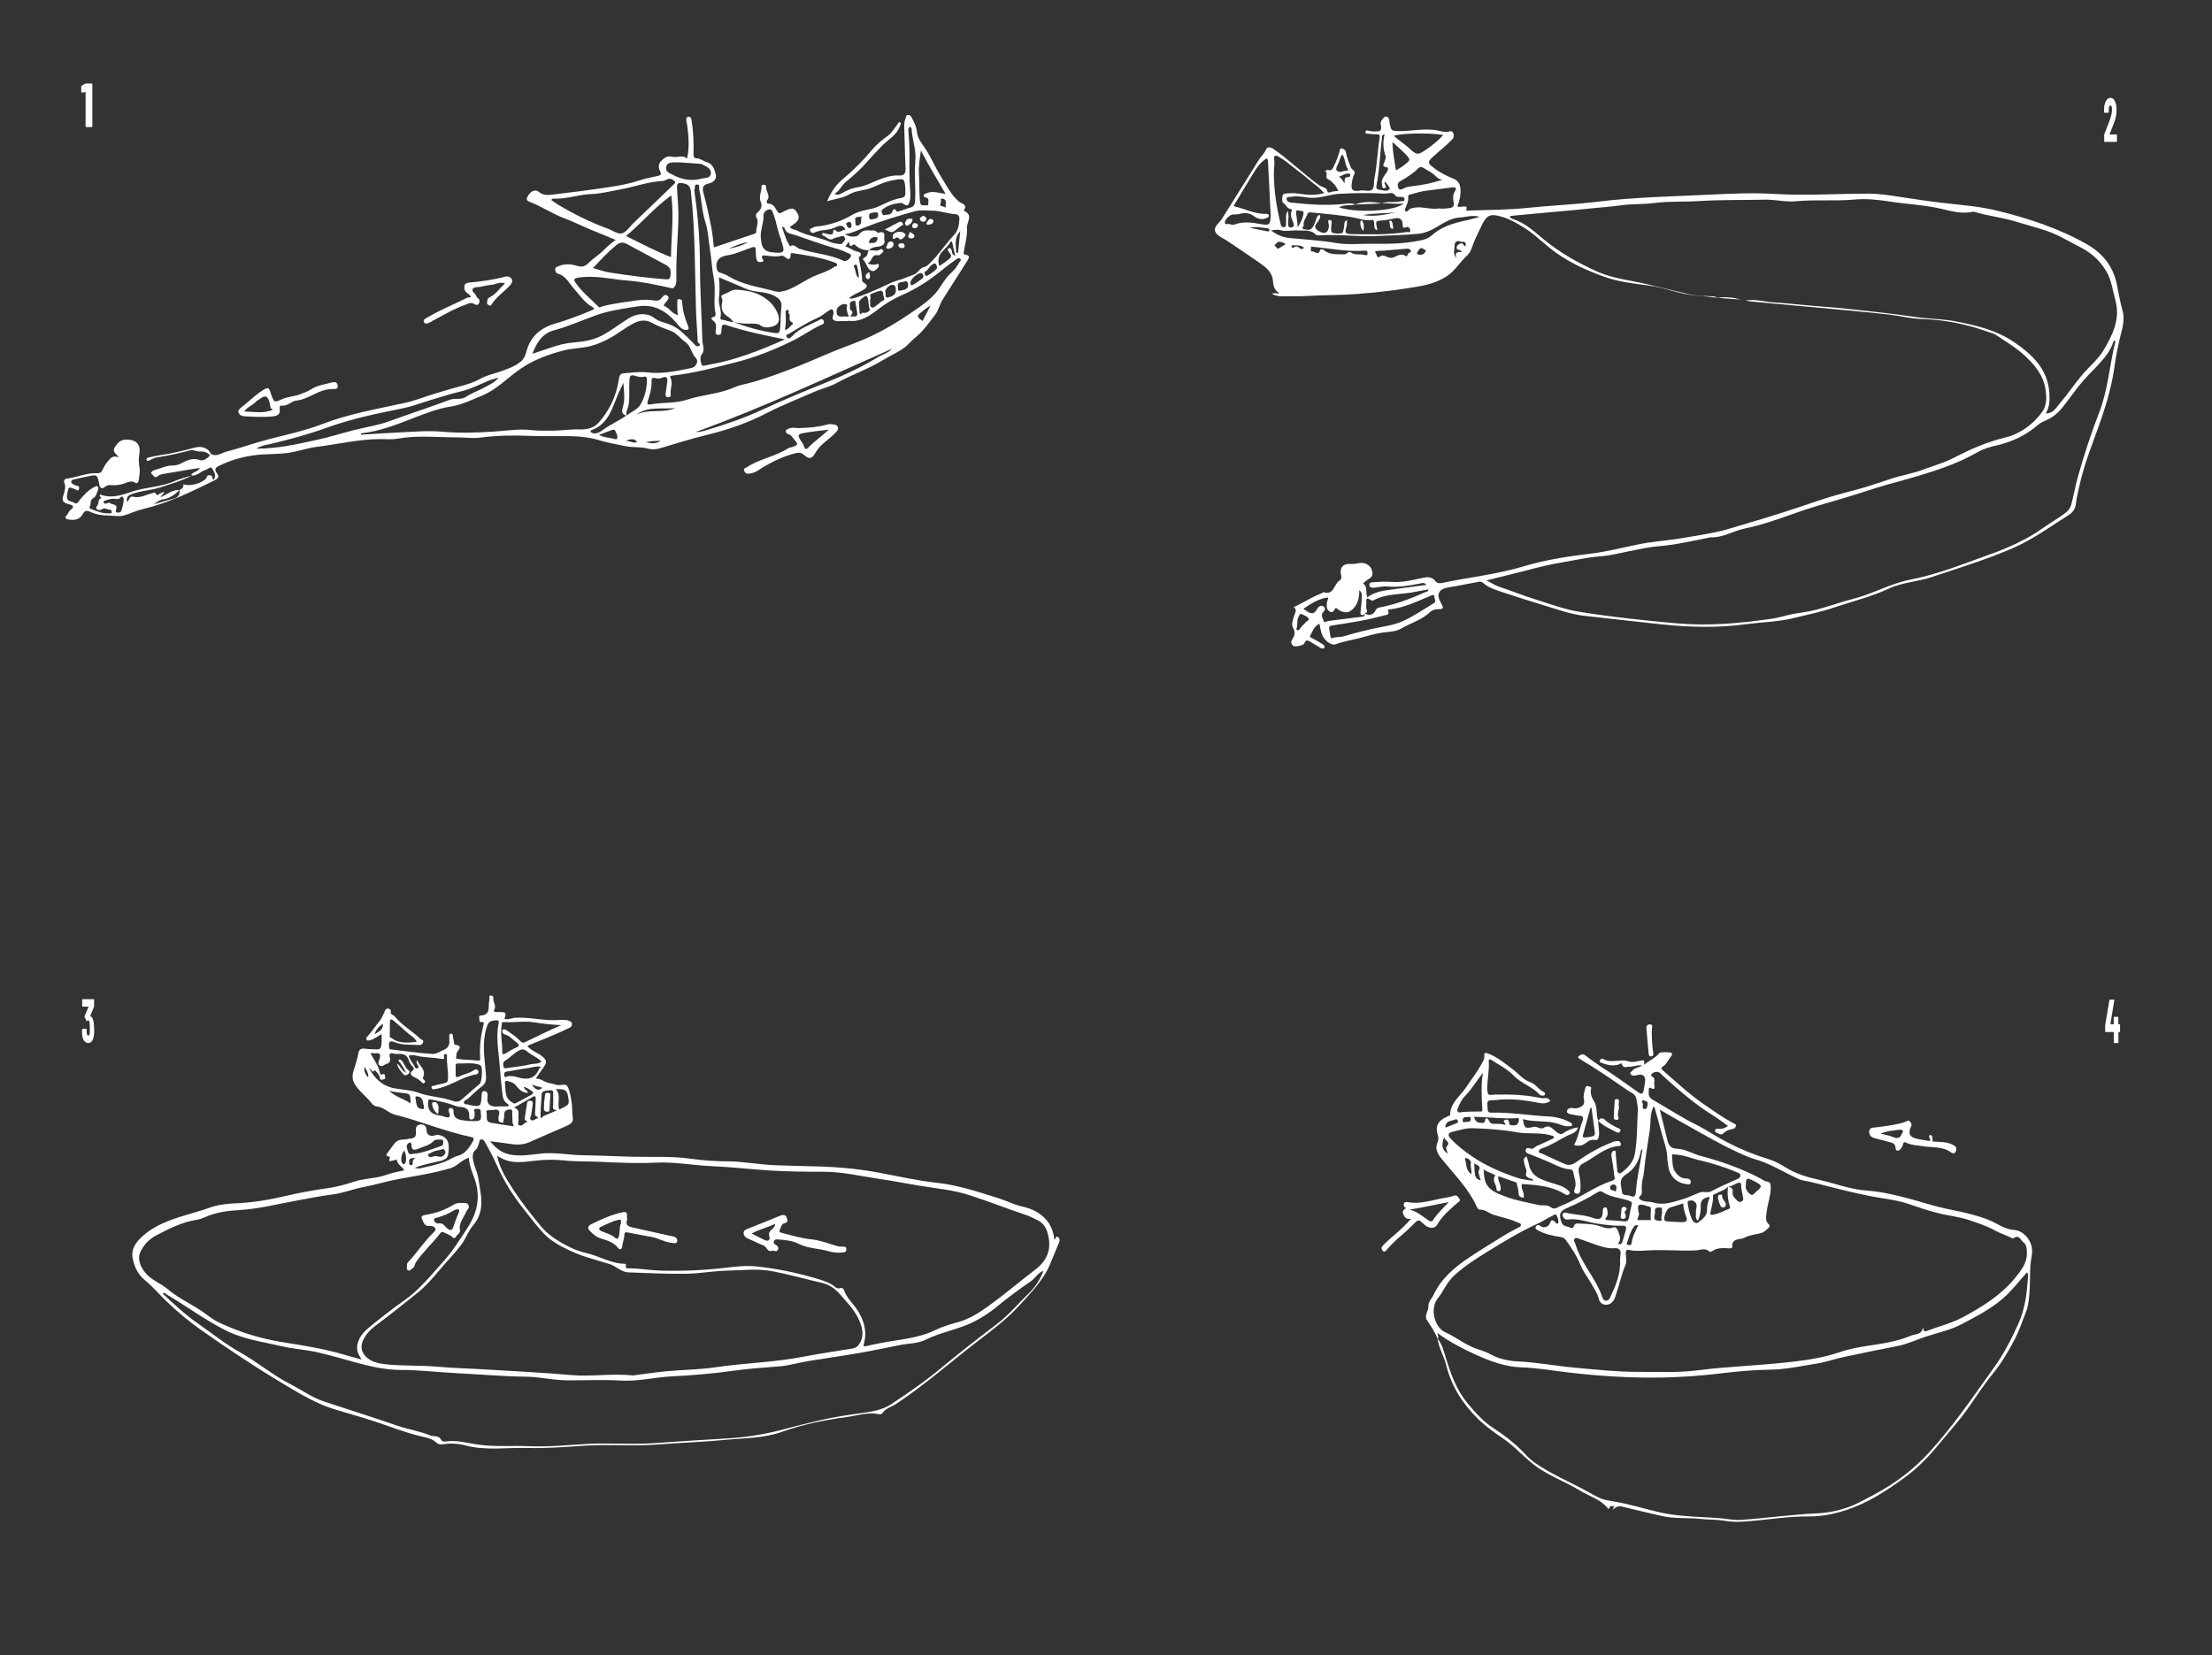 <?xml version="1.0" encoding="UTF-8"?> <svg xmlns="http://www.w3.org/2000/svg" id="SENNE_SCHEMAS" version="1.1" viewBox="0 0 2132 1595.9"><rect x="0" y="0" width="2132" height="1595.9" fill="#333333" stroke="none"/><defs><style> .st0 { fill: #fff; } </style></defs><path class="st0" d="M184.3,457.6c1.9-2.7,5.9-2.5,8.4-6.5-11.3,1.8-21.8,3.5-32.2,5.3-2.8.5-6.1.7-8.1,2.4-4.1,3.5-4.5-1.7-6.7-2.2-.6-.2.4-2.7,3.5-3.5,5.8-1.5,11.2-4.4,17.4-4.3,3.2,0,5.8-.9,8.8-2.5,5.2-2.7,11.1-5.3,17.6-2.6,2.5,1,8.8-2.6,9.2-5,.3-.4.7-.8,1-1.2,5.4,3.4,10.1-.8,14.8-2,14-3.6,27.6-8.6,41.6-12.2,17.3-4.4,34.7-8.2,51.4-14.6,25.8-9.9,52.9-14.5,79.7-20.4,10.2-2.3,20-6.3,30-9.3,8.1-2.5,16.3-4.8,24.4-7,6.2-1.7,12.3-3.7,18-6.9,6.2-3.5,13.3-4.8,19.9-7.2,6.6-2.4,13.3-4.6,18.8-9.2,3.1-2.5,4.6-5.9,5.5-9.6,3.8-14.4,13.3-22.9,27.4-27,12.1-3.5,23.9-8.1,35.5-12.9,2.3-1,3.5-1.7.6-3.3-7.6-4.3-12.2-11.6-17.8-17.8-4.6-5.2-7.6-12.1-15.2-14.2-1.8-.5-2.7-2.2-2.7-4.3s1.9-2.4,3.2-3c5-2.1,10.6-2.3,15.5-.9,5.3,1.5,8.6,2.7,13.6-2.3,4.3-4.3,10.1-7.8,14.5-12.3,3.4-3.5,7-6.6,11.5-9.8-9-3.7-17.6-7.2-26.2-10.8-7.6-3.2-15.1-7-22.9-9.9-11.7-4.3-22-11.5-33.6-15.9-3.4-1.3-3.6-2.7-2-5.6,2.6-4.8,7.2-7.1,10.8-4,4.4,3.7,9.2,2.9,13.8,2.4,17.7-2.1,35.4-4.3,53-7,10.1-1.5,20.2-3.3,30-6.6,5.6-1.9,11.5-2.9,17.3-4.2,2.6-.6,4.5-1.1,2.6-4.5s-1.6-7.5,1.1-10.1c2.7-2.6,5.9-5.4,10.6-4,4.6,1.4,9.7-2.4,14.3,1.8,2.5-11.5,1.5-22.2,0-33,0-.9-.6-1.8-.6-2.6,0-1.9-.9-4.4,1.9-4.7,2.6-.3,2.7,1.8,3.1,4,1.8,10.9,2.1,21.8,1.8,32.7,0,1.2.4,3.3,2.7,3.3,3.8,0,6.6,2.7,10,3.7,5.7,1.6,7.4,6.6,8.7,11.4,1.2,4.5-1.6,8-6.3,9.1-6.4,1.4-7,3.9-5.2,10.4,2.9,10.4,5.1,21,7.2,31.6,1.3,6.5,1.8,13.1,2.6,19.7,13-4.4,25.8-8.8,38.7-13,1.3-.4,2-.9,2-2,0-4.6,2.9-9.1.3-13.8-1.3-2.3,0-4.1,1.8-5.6,2.9-2.7,3.9-5.9,2.3-9.5-2.2-5.2,1-10,.8-15.1,0-1.6,1.4-1.4,2.4-1.4s2.1.8,2,2.1c-.5,4.4,4.8,8.4.8,13.1-.5.6-.4,3,1.3,3,5,0,6.5,4.1,8.6,7.2,1.5,2.2,2.5,2.6,4.7,1.2,1.4-.9,2.9-1.5,4.4-2.2,5.8-2.5,7.7-2,10.8,3.9,2,3.8,0,6.9-3.2,9.2-1.5,1-2.9,2.1-4.5,3.2,1.6,2.7,4.5,2.2,6.6,3.3,10.3,5.3,22,6.7,32.5,11.3,2.7,1.2,5.9,1.4,8.9,1.9,2.9.5,3.3-2.2,4.8-3.6,1-1.1.6-1.8,0-2.8-1.3-2.2-3.1-1.2-4.8-.7-2.1.6-4.3.9-6.1,1.9-4.6,2.6-6.8-2.6-10.4-3.1-.2,0-1.4-2.7,1.2-2.3,1.2.2,2.4.8,3.6.9,2.3.1,5.8,1.9,5.5-3,0-1.4,1.5-1.3,1.8-.9,3.5,4.1,6.5-.1,9.9-.3-2.6-6.1-7.4-3.2-10.4-1.9-3.9,1.7-7.8,2.1-11.9,2.6-2.7.3-5.3,1.1-7.8,2.2-1.7.7-3.1,0-3.9-1.8-1-2.4,1.3-2.1,2.3-2.8,2.2-1.5,4.8-1.4,7.3-1.7,11.4-1.6,21.9-5.4,31.8-11.3,7.7-4.5,17.1-4.1,25.1-7.9,6.8-3.2,13.6-6.7,21.1-7.9,3.6-.6,4.4-2.4,4.2-5.4,0-1.3,0-2.5,0-3.8-.9-9.9-.9-9.8-11-8.1-7.5,1.2-14.4,4.3-21.3,7.3-7,3-15.1,2.6-21.6,6.4-6.7,4-14.3,4.3-21.5,6.8,3.4-8.5,8.2-15.7,15.2-21.5,10.2-8.5,19.6-17.9,28.1-28.2,4.5-5.4,9.9-9.6,15.6-13.8,3.6-2.7,5.9-7.1,8.9-10.7.7-.8,1-2.9,2.7-1.7,1.2.9,0,2.2-.4,3.4-2.9,8.6-10.8,12.6-16.7,18.5-5.2,5.2-10.2,10.6-15.1,16.2-6,6.8-12.8,13.1-19.9,18.7-4.3,3.4-6,8.8-11.3,11.9,3.2,1.5,5.5.4,7.4-.8,4.6-2.7,9.3-4.7,14.6-5.5,8.7-1.3,16.2-5.9,24.4-8.7,5.1-1.7,10.1-3,15.4-2.7,5,.3,6.9-1.6,6.7-6.9-.7-13.8-.8-27.7-1.3-41.5,0-2.8.8-5.3,1.6-7.8.4-1.1.6-2.3,1.9-2.2,1.4,0,2.5.3,3.4,2,2.5,4.5,4.8,9,5.3,14,.6,7.1,5.4,12.1,8.8,17.5,5.1,7.9,8.7,16.6,13.6,24.6,5.6,8.9,10,18.5,18.3,25.6,2.1,1.8,8.5,2.4,4.7,8.1,0,.2,0,.8.4.9,8.8,4,2.1,10.9,2.5,16.1.5,7.6-1.8,15.3-3,23-.3,1.7-.5,2.7,1.7,3,4.5.6,3.3,3.1,1.7,5.7-8,12.6-16,25.1-24,37.8-2.9,4.6-3.8,10.2-7.2,14.5-5.8,7.4-11,15.3-18.4,21.3-3.8,3-6.8,6.9-10.7,9.9-6.5,5-14,8-20.8,12.2-14.3,8.8-30.3,14.2-45,22.3-6.4,3.5-13.8,5.2-20.6,8.1-15.9,6.9-32.1,13.3-47.4,21.2-18.7,9.7-38.3,16.2-58.6,21.1-14.7,3.6-29.1,8.2-43.6,12.5-4.1,1.2-7.7,1.4-12.1.2-6.6-1.8-13.7-.8-20.7-2.2-8.4-1.7-16.8-3.1-25.1-5.6-9.5-2.9-19.2-4-29.3-4.1-13.1-.2-26.1.3-39.2-.3-15.9-.7-32-.3-47.9,1.8-6.5.8-13.3-.3-20-.3-19.6,0-39.3-2.3-59,1.3-5.1.9-10.5.3-15.7.3-20.7,0-40.7,4.9-61.1,7.4-10.1,1.2-19.7,4.9-29.6,6.1-7.3.9-14.9.9-22.4,1.3-15.1.8-29.4,4.4-42.9,11-2.9,1.4-5.1,3.4-2.1,7.1,2.5,2.9,1.4,5.1-2,6.8-22.5,11.1-45,22.1-69.6,27.9-6.4,1.5-12.3,4.5-18.4,6.2-4.2,1.1-9.8,0-14.8-.1-6,0-11.9-1-17.4-3.6-3-1.4-5.1-1.4-7,2.1-3,5.6-8.3,6.4-14.1,5.3-2.2-.4-3.8-1.8-1.8-3.6,1.8-1.6,2.2-4.2,3.9-5.4,5.2-3.9,1.5-5-1.8-5.8-4.5-1.2-6.9-2.7-5-8.3,1.3-3.8,2.7-8.2.9-12.6-.7-1.7.5-3.4,2.3-3.6,10.1-1.3,19.7-5.9,30.2-5.3,2.5.1,3.7-1.6,4.7-3.8,1.5-3.3,3.5-6.2,5.9-8.9,2.5-2.9,4.9-4.5,9.8-2.4-3.1-3.5-6.8-5.8-4.2-9.9,2.6-4.1,5.6-7.4,11.1-7.4,10.1,0,14.2,4.9,12.5,14.8-.7,4.2-.5,8.4.3,12.5.7,4-.4,7.9-.8,11.9-.2,1.5-1.5,3.7-3.1,2.6-3.8-2.8-7.8-.5-10.4.4-4.4,1.5-8.4,2.1-12.8,1.7-2.3-.2-4.4,0-6.4,1.8-2.7,2.4-4.6,1.1-5.3-2.2-.2-.9-.3-1.8-.5-2.7-1.4-6.5-2-7-8.6-5.7-4.9.9-9.8,2.1-14.7,3.2-1.4.3-3.2.6-3.3,2.3,0,1.5,1.6,2.3,2.8,3,.9.5,2,.8,3.1,1,2.1.4,2,2,1.5,3.4-.7,2-2,.6-3,.2-7.4-3.1-7-3.1-8.4,5.6-1,6.2,4.3,5.4,7,7.2,2.8,1.9,3.9-1.1,5.3-2.9,4.2-5,8.5-9.7,14.5-12.6,1-.5,2.1-1.2,2.9,0s.6,1.8.3,2.6c-1.2,2.8-2,6.9-4.1,7.9-4.3,2-2.4,5.9-4,8.5-.8,1.4.2,2,1.2,2.4,5.9,2.4,11.7,4.8,18.3,4.2.9,0,2,0,1.7-1.3,0-.8-.9-2.3-1.1-2.2-2.8.5-5.5-2.5-8.2-.5-1.8,1.3-3.6,1.1-5,0-1.7-1.5,0-2.7.8-4.1,1.4-1.9-.4-5.5,3.4-6.4.7-.2-2.4-1.6-1.1-3.7,9.9,3.9,19.4,1.2,29.1-2.2,14-4.9,29.3-4.7,43.1-10.8,5.2-2.3,10.9-3.6,16.4-5.3-9.6,5.1-20.1,8-30.3,11.4-9.2,3.1-19.2,3.1-28.3,6.8-3.6,1.4-5,3.3-3.9,7.5,2.1-2,2-6.2,5.8-5.2,6.6,1.7,12.1-2,18.1-3.3,1.2-.3,3-1.3,3.5,0,1.3,3.4,2.6.9,4,.4s2.6-2,4.5-1.2c-1.4,1.6-2.7,3.1-4.1,4.6,6.3-2.2,11.4-7.4,18.6-7-4.3,4.4-9.7,8.2-15.2,8.9-4.3.6-6.5,2.9-9.5,4.8,5.9-1.4,11.6-3.5,17.5-4.9,4.9-1.2,8-3.2,7.3-8.8,2.9-1.3,4.1-3.2,3.6-5.6,5.2,2.5,17.9-.6,21.9-5.5,1.1-1.3.5-3.5,3.8-3.1,3.2.4,1.6,3.4,3.4,4.6,3.3-4.4.2-8.2-1.3-11.1-1.3-2.5-4.1.7-6.3,1.3-4.6,1.3-7.8,5.6-12.9,5.6l-.9-1ZM604,400.7c-4.3-1-5-3.5-3.8-7.6,2.4-7.9,1.3-15.9.6-24-3.2,6.5-6.1,13.1-8.6,19.7-4.1,10.6-9,20.5-20.4,25.2-1.1.4-2.6.4-2.6,2.5,5.4,3.6,10.1-.8,13.3-3,6.9-4.8,14.6-8.2,21.4-13,4.6-3.4,10.7-5.8,13.4-10.4,4.2-7.1,6.2-15.6,6.3-24.2,0-2-.8-3.3-2.9-2.7-3.2.9-6-.2-9-1-3.2-.9-4.8-.3-5,3.8-.6,7.9.4,15.8-.7,23.7-.5,3.7-3,7-2,10.9h0ZM707,310.4c13.1,5.1,26.4,8.9,40.4,10.7,4,.5,4-1.2,4.4-3.8.9-6.5.3-13.1,1.2-19.7,1.1-7.3-1.7-10-8.2-13.1-8.4-3.9-17.9-2.3-26.2-6.2-8.1-3.7-16.5-7-25.7-10.9.9,7.4.7,14,0,20.5-.6,6.3,3.3,12.3,1.4,18.7-.3.9.8,1.7,1.7,1.7,3.8.3,7.2,2.4,11.1,2.1l-.2-.2v.2ZM837.2,241.6c0-.1,0-.3,0-.4-4.7.1-9-1.4-12.4-4.5-1.1-1-1.2-1.7-2.8-.5-3.8,2.7-3-1.3-3.7-3.2-1.3,1.6-2.4,2.9-3.6,4.5,4.5,1.4,7.7,4.5,12.3,5.2,1.9.3,4.4,2.4,1.3,4.9-.8.6-.5.9-.4,1.6.9,6.9,3.1,13.6,3,20.7,0,1.4.8,2.1,2,2.9,3.8,2.2,3,4.3-.3,6.4-4.4,2.8-9.8,4.2-14.2,8.3,1.4.2,2.1.6,2.7.4,9.8-2.3,18.8-6.8,28-10.7,4.9-2.1,9.8-5,14.7-6.4,6-1.6,11.4-4.1,17.1-6.1,4.2-1.5,5.2-6.3,9.4-7.1,2.5-.5,4.1-2,5.8-3.7,8.6-8.3,15.1-18.5,23.3-27.2,4.2-4.4,5-9.7,5.3-15.4.2-3.7-1.6-4.7-4.7-4.9-7.4-.5-14.3-3.4-22-3.3-5.1,0-10.4-.9-15.5.4-16.9,4.6-33.6,9.7-49.9,16.1-5.9,2.3-11.5,5.3-18.2,6.2,5.1,3.3,11.8,2.8,13.6.3,4.2-5.8,9-3.4,13.8-3.9,2.5-.3,3.5,2.6,4.8,2.2,8.2-2.7,5,4.5,5.8,7.1,1,3.7-1.7,5.6-5.6,6.2-3.4.5-7.1.6-9.3,3.9h-.2ZM347.7,417.7c0,.5.2,1,.2,1.4,11.7-.7,23.5-1.6,35.2-2.1,14.3-.6,28.5-2.1,42.9-.8,17.1,1.5,34.2,1,51.4-.2,11.7-.8,23.5-2.8,35.3-1.3,6.9.8,13.7.4,20.6.5,8.5,0,16.7-1.6,25.3-1.2,6.4.3,13.6-1.2,18-6.1,10.5-11.7,17.2-25.5,19.7-41.2.4-2.9.7-6.6,4.7-6.8,7.5-.5,15.2-1.8,22.6-.9,14.7,1.8,28.7-1.3,42.8-4.2,4.4-.9,7.3-6.6,4.4-9.5-4.6-4.5-4.7-11.6-10.1-15.4-4.9-3.5-8.9-9-14.3-11-6.2-2.2-12.3-4.5-18-7.6-6.1-3.3-11.5-2.7-17.4.3-8,4-14.9,9.8-22.7,14.1-6,3.3-12.1,6.1-18.9,7.9-8.5,2.2-17.4,2-25.9,4.2-14.6,3.8-28.5,8.8-41.1,17.3-12.9,8.6-23.3,20.5-38.2,26.5-9.7,3.9-18.7,8.6-29.5,10.3-12.2,1.9-24,6.4-35.6,10.9-16.7,6.5-33.2,13.1-51.3,15h0ZM817.5,309.5h-4.1c-2.9,0-6,.6-8.6-.3-4.5-1.5-1-5.3-1.4-8-.5-3.6-1.9-3.6-4.4-1.9-3.9,2.6-7.5,5.7-11.7,7.5-9.4,4.1-18,9.7-26.7,14.9-1.1.6-3.9.9-2.3,3.3,1.8,2.6,3.8.6,5-.7,7-7.7,16.6-10.8,25.5-15.3,1.2-.6,3.5-2.8,5,.2,1.6,3-1.6,3.7-2.7,4.2-9.6,4.5-18.3,10.8-27.7,15.4-17.3,8.5-35.4,15.7-54.3,20.5-20.1,5.1-40.2,10.5-60.9,12.8-1.2.1-3,.4-2,2.1,2.8,5.3-.6,10.7.3,16.1.4,2.1-1.4,2.9-3.1,2.7-1.6-.2-2.2-1.4-1.9-3.3.7-3.9,1.1-7.8,1.6-11.7.7-4.4-1.2-5.4-5.1-3.8-2.1.9-4.1,1-6.3.3-2.3-.7-3.8-.1-3.7,2.9.2,6.6-1.5,12.9-3.6,19-1.2,3.4.3,4,2.7,3.5,11.8-2.3,23.8-.7,35.6-4.7,13.2-4.4,27.6-5.1,40.8-10.1,3.7-1.4,7.3-3.1,11.1-4,15.9-3.5,31.2-9.1,46.3-14.8,14-5.2,27.6-11.4,41.4-17.1,11.2-4.6,22.6-8.5,33.6-13.4,15.8-7.1,30.6-16.1,44.9-26,9.6-6.7,19.3-13.2,25.7-23.6,3.2-5.2,6.9-10.3,11.4-14.3,3.1-2.8,5-6,7-9.4.5-.8,2.2-1.8.4-3.1-1.3-.9-2.3-.3-3.4.5-4,3-8.2,5.8-12.1,9-12.2,10-25.1,18.9-39.6,25.2-8.8,3.8-17,8.8-24.5,14.6-8.7,6.8-17.5,12.1-28.2,10.5v.3ZM653.6,303.8c-1.2-4.1-.7-8.3-.8-12.4,0-1.3,0-3,1.4-3.1,1.4,0,3.2.5,3.3,2.8.3,8.2,2.7,16,5.8,23.5,1.1,2.7,0,4.1-3.3,3.4-3.1-.7-4.9-2.9-6.7-5.1-10-12.1-21.7-20.2-38.5-17.5-2.3.4-4.6.7-6.9,1-11.7,1.9-23.4,3.8-34.7,8-13,4.8-25.7,10.4-39.1,14-11.5,3.1-16.9,12-21,22.7,13.5-4.2,25.8-9.8,39.5-10.9,9.5-.7,19-2.2,27.7-6.8,9.1-4.8,17.1-11.2,25.8-16.6,7.9-4.9,17.7-5.4,24.1-.5,2.7,2,5.6,3.5,8.7,4.3,6.6,1.8,12.5,4.4,17.7,9,4,3.5,7.7,7.1,11.4,10.9,1.5,1.6,3.3,4.6,5.8,2.9,2.8-1.8-2.1-2.6-1.4-4.6.2-.5,0-1,0-1.6-.5-9.7-1.3-19.3-1.6-29-1.1-36.9-.7-73.8-4.6-110.5-.5-5.1-.5-9.6-7.3-10.9-5.6-1-6.8-.3-6.3,5.9.7,10.1,1.5,20.3,1.2,30.5-.6,17.8-2.2,35.5-1.9,53.3,0,2.8.4,5.8-.9,8.5-.8,1.7-1.7,3.3-3.9,2.8-13.9-3.1-27.9-6.2-42.1-7.3-16.1-1.2-32-5.6-48.4-2.7-4.3.8-3.3,2.7-1.9,4.7,6.2,9,14.8,15.8,22.4,23.4,1,.9,2.1-.1,3-.4,10.8-3,21.9-4.1,32.9-5.8,5.9-.9,11.8-1.1,17.7,0,3,.5,5.2-.1,7.1-2.6,1.4-1.8,3.4-4.1,5.8-1.7,2.1,2.1-.4,3.7-1.4,5.5-.8,1.4-3.8,3.3-1.5,4.3,4.9,2.1,7.3,7.9,13.1,8.5h-.2ZM756.4,327.2c-18.7-3.8-36.7-7.4-54.2-13.1-6.3-2.1-6.5-1.6-6.9,5.3,0,2.2-.5,3.4-2.9,3.4s-2.8-1.2-2.6-3.5c.3-3.8,1.5-8-3.1-10.6-.5-.3-1.6-2.5-.4-2.7,5.4-.8,2.9-5,2.7-7.2-1.1-10,.9-20.2-1-30.1-1.8-9.1-2.1-18.3-3.6-27.4-1.5-9-1.7-18.5-4.5-27-3.5-10.5-3.4-21.4-6-31.8-.4-1.6,1.2-4.6-2-4.6s-1.6,3.1-2.5,4.7c-.4.7-.2,1.8,0,2.7,3.3,22.8,5.2,45.7,5.2,68.6s1.6,49.6,2.4,74.4c0,4.3,3.1,9-.9,13.8-1.6,2-.9,6.9.3,9.8.6,1.5,4.6,0,7-.3,25.3-4.3,48.8-13.7,72.9-24.3h0ZM751.4,281.5c2.2-.7,4.4-.8,6.6-1.6,8.8-3,16.1-8.6,24.4-12.6,7.2-3.5,15.2-5.3,21.9-10.1.9-.6,2.8-.1,2.5-2.1-.3-1.5-1.8-1.8-2.9-2.2-12.9-4.7-26.3-6.9-39.8-8.8-1-.1-2-.4-2,.8,0,7.1-3.2,4.9-6.5,2.2-.5-.4-1.4-.7-2-.6-5.5,1.3-11,.5-16.5-.2-1.9-.2-3,0-2.6,2.6.2.9,3.1,2.9-.3,3.6-2.2.4-4.2.5-5-2.5-.4-1.6-.7-3-.7-4.7,0-8.5,0-8.3-8.2-5.2-6.4,2.4-12.6,5.1-19.5,6.1-8.2,1.2-11.5,6.1-9.9,13,.5,2,1.1,3.1,3.2,3.7,2.9.8,5.8,2,8.4,3.6,13.6,8.3,29.3,10.1,44.2,14.3,1.5.4,3.2.4,4.8.6h-.1ZM531.3,192.9c2.4,1.3,4.6,3.3,6.9,4.6,15,8.9,30.6,16.7,47,22.7,4.7,1.7,9.8,5.6,14,4.8s7.5-6.2,11.1-9.7c13.1-12.5,26.1-25.1,39.2-37.6,2.2-2.1,1.2-2.8-.9-4.3-4-2.9-6.7.9-10,1.1-14.1.7-27.3,5.7-41,8.2-9.3,1.6-18.5,4.1-27.8,4.4-12,.4-23.4,4.9-35.5,4.4-.8,0-2.2-.3-2.9,1.4h0ZM246.6,432.5c20.5.2,39.4-4.2,58.3-8.3,12.2-2.6,24.1-6.4,36.1-9.5,11.5-2.9,23.5-4.6,34.5-8.7,19.3-7.1,38.9-13.3,58.1-20.6,5.1-1.9,10.4.5,15.5-2.8,6-3.9,13-6.3,19.3-9.8,3.9-2.2,8.4-4,12.3-8.8-4.4,1.5-7.5,1.9-10.5,3.3-8.8,3.9-17.4,8.1-26.9,10.3-9.9,2.3-19.7,5.6-29.5,8.5-8.1,2.4-16.1,5.6-24.3,7.3-24.9,5.1-49.8,10-73.8,18.7-18,6.5-36.5,11.6-55.2,16-4.4,1-9.1,1.6-13.8,4.6v-.2ZM571.6,258.4c5.2,1.4,10.4,3.5,15.9,4.3,18,2.8,36.1,5.2,54.4,6.6,2.4.2,3.8-.3,4.2-2.9,1.1-6.6-.4-9.4-6.4-12.1-.7-.3-1.3-.7-1.9-1-11.1-6-22.2-11.9-33.3-17.9-3.8-2.1-6.8-2.1-10.6,1-8,6.6-15,14.3-22.3,21.9h0ZM603.3,227.5c14.4,7.1,28.1,14.4,43.4,20.4.3-20,3-39.3.3-59.5-16.2,11.6-28.5,26.6-43.7,39.2h0ZM733.6,230.9c.1,7.5,3.4,11.6,9.9,12.3,12.8,1.4,13.6.4,9.2-11.8,0-.3.2-.8,0-1.1-3.4-7.6-4.2-16.1-7.2-23.8-.8-2-1.3-5.2-4.5-4.6-2.7.6-5.2,3-5.1,5.7.3,8.2-3.9,15.9-2.4,23.3h0ZM860,336.1c-62.7,27.7-124.7,57-189.3,80.3,4.6.4,8.9-1.4,13.1-2.6,17.3-5.2,34.3-11.1,50.9-18.8,19.7-9.1,39.8-17.6,60-25.6,17.6-7,35.1-15.1,51.4-25,4.6-2.8,10.2-4.1,13.9-8.4h0ZM753.6,218.6c1.5,4.3,2.6,7.9,4,11.4,1,2.6,2.5,5,3.8,7.5,4-2.9,6.2,1.4,9.2,2.4,13.8,4.6,28.6,5,42,11.4,2.8,1.3,6.3-1.4,7.4-4,1.1-2.5-2.3-3-4.1-3.9-4.8-2.5-10.1-3.8-15.3-5.3-11.4-3.4-22.6-7.6-33.9-11.4-4.2-1.4-9.5-1.4-10.7-7.3,0-.3-1.2-.4-2.4-.7h0ZM911.5,187.1c-8.1-14.1-16.6-27.7-23.9-42-1,7.5-2.3,14.8-1.9,22,.6,9.3,0,18.7,1.2,28,.5,3.7,2.6,2.7,4.5,2.8,1.2,0,3.6.8,3.3-1.4-.3-2,1.5-5.1-2-6-1.4-.3-2.6-.5-2.4-2.1,0-1.6,1.6-1.6,2.7-2.1,6.2-2.7,12-.1,18.5.6v.2ZM654.6,156.5h-4.8c-3.5.2-7.2.3-7.8,4.9-.5,4.3,2.9,5.2,6.1,6.9,9,5,18.1,6.5,28.1,3.9,3.4-.9,8,0,8.9-4.4.8-4-2.4-6.4-5.9-8.1-1.5-.7-2.7-1.7-4.5-1.8-7.2-.5-14.4-1-20.1-1.4h0ZM882.1,155.8c1.4-10.6-2.8-20.5-3.4-30.8,0-1.2-.5-2.6-1.5-2.5-1.3,0-1.8,1.4-1.7,2.9.5,7,1,13.9,1.1,20.9,0,12.7-.4,25.4.7,38,.4,4.2.3,9.1-1.6,12.6-1.8,3.3-5.3-1.5-7.3-1.3-6.3.6-12.7,2.1-17.9,6.4-1.1.9-1.1,1.7-.5,2.8.5,1,.3,2.9,2.2,2.5,3-.6,6.7.5,8.1-3.8.5-1.5,1.7-3.2,3.3-.5,1,1.8,2.6.7,3.8.4,3.3-.9,6.4-2.4,9.8-3.2,4-1,4.6-3.4,4.8-7.1.7-12.4-.9-24.8.2-37.2h0ZM920.6,246.5c-1.1-4.8-2-9.1-3-13.5-.4-.1-.9-.3-1.3-.4-3.3,7.9-15.2,11.2-10.9,23.9,3.8-2.8,7.9-5,10.7-8.2,2.1-2.4-1.6-4.7-2.5-7.1-.4-1.1.5-1.7,1.3-2,1.2-.4,1.4.7,1.9,1.4,1.4,1.7,0,4.9,3.7,6h0ZM838.7,288.2c0,1.2-.3,2.3,0,3.3.5,1.6-.9,3.9,1.4,4.8,2.2.8,3.3-1,5-2,2-1.3,3.3-3.4,5.9-4.4,3-1.1,0-4,.3-6.1.2-1.5-.8-3.8-2.6-3.5-3.1.6-6.2,1.8-9.1,3.2-2.3,1,.5,3.4-.9,4.8h0ZM827.8,291c.2,3.4.4,6.8.7,10.2,0,.9.8,2.3,1.3,1.6,1.5-2.5,3.8-.4,5.5-1.5,1.3-.9,3.6-1.3,2.9-3.3-1.6-4.2-.4-9-2.8-12.7-.7-1.1-7.4,4-7.4,5.8h-.2ZM111.4,481c-3.9-.6-6.8.5-9.7,1.5-.9.3-2.4.5-1.7,2.1.4.9,1.3,1.2,2.3.9,1.2-.3,3.2-1.1,3.6-.7,1.8,2.3,7.7.5,6.1,6.2-.2.6-1,2.6.6,3,1.1.3,2.5.3,3.7-.5,1.2-.9,3.7-11.8,2.7-13.4-2.4-3.8-3.5,1.8-5.6,1-.8-.3-1.8,0-2,0h0ZM816.2,296.1c0-.6,1.4-2.8-1.7-3-3.8-.2-8,3.1-8.2,6.3-.4,8.2,5.8,5.1,9.7,5.8.7.1,1.4,0,2.1-.2-1-2.6-2.3-5.1-1.9-9h0ZM577.4,419.3c4.8,2.6,9.4,2.6,13.7,3.6,1.2.3,3.3,1.3,3.8-.4.7-2.5-.9-4.8-1.9-7.1-.8-1.6-2.1-1.2-3.3-.8-3.8,1.4-7.7,2.9-12.3,4.6h0ZM853.2,281.4c1.3,1.5-1.2,6,2.5,5.4,2.8-.5,7.3-2.1,7.7-5.7,0-1.2.8-5.9-2.8-6.5-2.9-.5-7.5,3.8-7.4,6.8h0ZM613.4,399.7c11.9-5.9,25.7-.9,37.6-6.4-12.6,1.6-26.2-2.1-37.6,6.4ZM877.5,272.5c0,1.6.3,3.6,3.5,1.5,2.6-1.6,5.2-3.3,7.6-5.2,2.1-1.7,1.8-4-.3-5.4-2.2-1.3-10.7,5.1-10.8,9h0ZM819.1,305c7.6.5,7.8.3,6.7-5.9-.4-2.1-.6-4.2-1.1-6.3-.3-1.2.2-3.4-2.2-2.7-1.6.5-3.5.9-3.3,3.4.2,1.8-.4,4.5.5,5.2,2.8,2.1,2.3,3.8-.6,6.3h0ZM756.3,318.1c3.8-.4,4.8-3.4,7-4.9,1.4-.9.7-2.3,0-2.6-4.5-1.7-.2-7-3.7-9.2,0,0,2.1-2.1-.5-2.5-1.9-.3-1.9,1.9-1.9,2.6.2,5.5.5,10.9-.7,16.5h0ZM896.9,294.7c-4,2.1-5.9,4-8,5.6-5.6,4.3-5.7,4.8.3,9.2,2.3-4.5,4.7-9,7.7-14.8h0ZM900.4,253.9c-.3.2-.9.7-1.5,1-3.2,1.4-3.9,5.4-7.2,6.9-1.1.5-.4,2.4.2,3.5.8,1.3,1.9.5,2.8,0,2.7-1.8,5.4-3.3,7.7-5.8,1.4-1.5.4-2.6.2-3.9-.2-.9-.7-1.7-2.2-1.5v-.2ZM865.5,277c.2,1.3-.5,3.9,2.1,3.2,2.9-.7,7-.7,7.7-4.6.3-1.4-.5-5.5-3.1-4.3-2.4,1.1-8.1-.4-6.7,5.7h0ZM921.7,243.6c.6,0,1.1.1,1.7.2.7-6.5,1.3-13.1,2.1-20.8-6.4,7-4,14-3.8,20.6ZM843.4,204.7c-2.3.5-5.5-.1-5.8,3.3,0,1.3,0,4.2,2.7,3.5,2.3-.6,5.6-.2,6.1-3.6.2-1.6-.2-3.8-3-3.2ZM830.5,208.3c-2,1.8-7-.7-6.2,4,.3,1.6-.2,5.3,1.8,5.2,5.6-.4,3.3-5.8,4.3-9.1h.1ZM837.3,234.2c3.7,0,7.4.9,8.5-3.8.3-1.2-.5-1.9-1.4-1.9-3.7-.2-6.2,1.4-7.1,5.7ZM911.5,200.4c-.5-3.9,1.7-7.5-2.5-8.8-3.4-1-1.6,2.3-2.2,3.5-2.2,5,2.6,2.9,4.7,5.3ZM602.9,425c3.8-.2,7.2,2.5,11.1,1.4-1.5-3.3-5.2-3.8-11.1-1.4ZM827.6,268.1c.3-4.5-.7-8.1-1.5-11.7-.2-.9-.8-1.7-1.9-1.2-1,.4-1.6,1.5-1.2,2.1,2.4,3,.8,7.5,4.6,10.8h0ZM702.4,239.7c6.4-1.1,12.7-2.8,18.4-6.2-6.5.9-12.4,3.6-18.4,6.2ZM636.8,425c-5.1.1-9.3.2-14.3,1.3,6.2,1.7,10.7,1.3,14.3-1.3ZM818.3,213.9c-1.1.4-3.3,1.3-2.7,2.3.8,1.3,1.3,3.5,3.2,3.7,1.5.1,1.8-1.2,1.9-2.6,0-1.8-.2-3.2-2.5-3.4h0Z"></path><path class="st0" d="M1655.4,287.2c-6.5-.8-12.9-1.9-19.4-2.2-15.9-.8-30.6-7.6-46.1-9.6-14.9-2-30-3.6-44-8.7-15.9-5.7-31.4-12.7-45.5-22.6-11.5-8.1-21.2-18.6-33.3-25.8-6.1-3.7-12.5-7.2-19.5-9.3-11.1-3.3-14.6-1.8-19.4,8.1-3.7,7.6-7.4,15.2-10.2,23.3-1.6,4.5-5.7,7.3-8.7,10.8-4.5,5.3-8.8,11-14.4,14.8-7.2,4.8-15.5,7.8-24.3,9.5-20.6,3.9-41.5,6.3-62.4,7.9-16.4,1.3-33,1-49.4,2-7.6.5-15.1,0-22.7.3-3.5,0-6.7-.5-10-2.4,2.2-1.5,4.2.2,7.1-.7-5.2-2.8-5.9-7.3-6.3-11.9-.7-8.9-7.3-13.3-13.6-17.8-10.2-7.1-20.5-14-30.8-20.9-4.2-2.8-10.2-4.8-11.4-9.4-1.1-4.3,4.2-7.8,6.7-11.7,11.9-19,23.8-37.9,35.6-56.9,2.2-3.5,5.4-6.1,7-10.2,1-2.5,4.4-1.9,6.7-.4,15.7,10.8,29.2,24.4,44.7,35.4,2.7,1.9,7.3,1.6,7.8,6.3,0,.2,1.4.6,1.9.4,2.7-1.1,5.6-1.1,8.5-1.5-2.6-5.1-5.6-9-10.4-11.5-2.9-1.5,1.1-5.9-2.5-7.5,1-.4,2.2-1.5,2.9-1.2,3.7,1.4,4.4-1.2,5.6-3.6,2.3-4.4,3.9-9,5.3-13.6.4-1.4.3-3.9,2.5-3.5,1.5.3,3.4,1.6,3.8,3.5.9,5.2,2.9,9.9,4.8,14.8.9,2.4,5,3.1,3.2,7-1.3,2.5-1.9,5.5-2.3,8.3-.9,6.3.8,8,7,7.2.7,0,1.4-.3,2.1-.4,3.7,0,8.7,1.5,10.8-1,2.1-2.4,1.2-7.2,2-10.9,2.5-13,2.9-26.2,5-39.2.4-2.3-.4-2.8-2.5-2.9-3.1,0-6.2-.3-9.2-.6-1,0-2.3-.2-2-1.8.3-1.4,1.2-1.5,2.5-1.2,1.6.4,3.2.8,4.8.8,6.9,0,8.8.3,7.4-7.1-.5-2.7,1.6-4.8,3.2-6.4,1.6-1.7,3.8-.8,4.8,1.4.4.9.2,2.1.4,3.2,1.7,8.7,1.7,8.6,10.9,8.6s22.9-2.8,34.5-.8c4.1.7,8.2,2.6,12.7,1,1.6-.6,3.2.5,3.6,2.4.3,1.7.8,3.1-.8,4.9-5.9,6.5-13,11.6-19.4,17.7-5,4.8-4.6,5.6,1,10,6.1,4.9,13,8.1,20.1,11.1,3.5,1.5,5.5,4.8,5.8,9,.5,6-.7,11.7-2.9,17.2,2,1.3,4,.1,5.8.2,2,0,3.8-.4,2.9,2.6-.6,2.1,1,1.3,1.9,1.3,19-.7,38-.6,56.9-2.6,22.4-2.3,45-3.2,67.3-5.9,36.4-4.5,72.9-5.1,109.4-6.9,20.7-1,41.4-1.9,62-.6,30.2,1.8,60.4-.4,90.5-.3,10,0,19.8,1.6,29.6,3.1,15.5,2.4,31.1,4.7,46.7,6.4,16,1.7,32,3.1,47.6,7,30,7.4,59.3,17,86.2,32.3,14.9,8.5,25.2,21.1,28.8,38.6,1.7,8.4,3.1,16.9,5.4,25,2.8,9.9-.5,18.4-2.6,27.4-1.8,8.1-3.6,16.3-4.7,24.5-2.3,17.3-6.7,33.9-12.3,50.4-7.6,22.7-17.3,44.8-22.2,68.4-1.1,5.1-2.4,10.2-3,15.4-.5,5.2-3,8.9-7.1,11.4-17.5,11-34.2,23.3-53.4,31.7-25.5,11.1-52.1,19.2-78.4,28-13.7,4.6-28.7,5.1-41.8,11.3-16.6,7.8-34.3,12-51.5,17.8-13.3,4.5-27.1,7.4-40.8,10.7-14.9,3.5-30.1,3.7-45.1,5.7-27.6,3.8-55.2,2.9-82.8,0-24.1-2.7-48.2-5.4-72.3-8-13.1-1.4-25.3-5.9-37.7-9.6-15.3-4.6-30.6-9.5-45.8-14.6-5.3-1.8-10.5-3.8-14.8-7.7-2-1.8-4.5-.9-6.7-.5-8.9,1.6-17.7,3.5-26.6,4.9-9.5,1.5-12,6.6-7.2,15.1,2.9,5.2,2.7,5.8-2.9,5.9-2.9,0-5.8,1-7.5,2.6-7.8,7.7-18.3,10.5-27.4,15.8-5.9,3.5-12.4,3.3-18.6,4.2-7.8,1.1-15.1,3.5-22.6,5.4-7.7,1.9-15.5,3.1-23,6-2,.8-6.6-1.1-9.7-4.7-4-4.7-4.4-9.7-5.4-15.3-5.3,2.3-6.5,7.3-8.9,11.3-1.1,1.8,1.1,2.3,2.3,2.9,3.3,1.9,6.6,3.7,9.8,5.7.9.6,2.3,1.7,1.5,3.1-.9,1.5-2.5,1.1-3.8.3-3.4-2-6.7-4.1-10.1-6.1-2.4-1.4-4.3-1.7-5.4,1.7-.7,2.1-9.3,3.9-10.9,2.3-1.4-1.3-2.5-3.1-1.2-5.2,2.4-3.9,4.1-7.4,1.1-12.3-1.9-3.2.2-7.7,1.2-11.5.8-2.8,3.2-5.8-.5-8,9.4-4.5,17.7-10.1,27-13.5.6-.2,1.3-1.2,1.7-1.1,10.2,3.4,10-7.7,15.3-11,1.6-1,2.4-2.4,1.8-4.9-1.9-8,1.8-12,10.2-11.3,2.6.2,5-.6,7.5-.9,5.1-.7,10.2,1.9,11.8,6.6,1,3.1,1.3,6.4-2.5,8.5-2,1.1-3.8,2.8-6,4.5,4.9,3.3,2.2,9.1,4.2,13.5,6.1-4.6,13-6.1,20.1-7.1,12.2-1.6,24.3-3.2,36.8-4.9-1.6-2.4-3.5-1.9-5.4-1.5-10.7,2.1-21.5,4.1-32.6,3-4-.4-8.2.9-12.3,1.2-1.9,0-4.4.3-4.7-2.5-.2-2.6,2.5-2.7,3.9-2.8,5.6-.4,11.3-.7,16.8-.3,10.3.8,20.1-1.5,29.9-3.7,5-1.1,9.6-1.7,13.2,3,1.9,2.5,4.6,2.1,7,1.6,26-5.5,52.4-8.2,78-15.9,20.9-6.3,42.6-9.6,64.3-12.2,16-1.9,31.5-6,47.3-9.2,11.9-2.4,24-3.2,35.9-5,12.5-1.9,25-4,37.3-6.5,10.9-2.2,21.7-6,32.5-9.1,22-6.4,43.7-13.4,65.4-20.9,11.9-4.1,24.1-7.4,36.4-10.6,12.4-3.2,24.5-7.6,36.7-11.5,8.9-2.9,18.3-4.3,27-7.5,11.1-4.1,22.6-7.3,33.3-12.9,15.2-7.9,30.9-14.6,47.6-18.7,14.8-3.6,26.6-12.2,35.7-24.3,5.2-6.9,4.7-15.1,3.4-23-2.3-13.5-10.6-23.2-20.4-32.2-8.4-7.7-18.2-13.3-27.4-19.6-2.2-1.5-4.7-1.9-7.1-2.7-20.9-7.7-42.4-11.9-64.8-12.6-10.3-.3-20.4-3-30.7-4.2-13.5-1.6-27-2.8-40.6-4.1-30.8-2.9-61.5-5.7-92.3-8.5-1.5-.1-3-.5-5.8-1,10.1-1.5,18.5,1.3,27.1,1.8,14.6.9,29.1,2.8,43.7,3.8,20.6,1.4,41.1,4,61.6,6.2,11,1.2,21.9,2.8,32.8,4.3,12.1,1.7,24.5,1.6,36.6,3.9,20,3.8,40,8.5,56.9,20,17.1,11.6,32.7,25.7,34.2,48.8.4,6.6.6,13.4-3.4,20.1,7.4,0,10.2-5.9,13.6-9.8,7.5-8.7,13.9-18.4,21.3-27.2,6.7-8,15.1-14.6,20.5-23.5,8.9-15,16.8-30.3,11.6-49-2.6-9.3-3.6-19.1-8.7-27.6-5.9-10-14.2-17.6-24.5-22.9-10.9-5.5-21.4-12.1-32.9-16-10.5-3.5-21.3-6.4-32-9.6-11.9-3.5-24.4-4.8-36.3-8.4-1.2-.4-2.6-.6-3.7-.3-10.2,2.1-19.8-.7-29.7-3-16-3.7-32.5-4.4-48.8-6.9-11.7-1.8-23.5-3.1-35.1-2-18.6,1.7-37.2-.2-55.8,1.6-10.3,1-20.5-1.8-30.9-1.5-20.8.5-41.6,0-62.3,1.3-14.5,1-29.1,0-43.5,1.9-11.2,1.5-22.4.7-33.5,2.4-10.4,1.5-20.8,2-31.2,3.2-10.8,1.2-21.6,2-32.4,3-14,1.3-27.9,2.6-42,3.9,0,2.2,1.7,2.7,3.1,3.1,11.7,3.8,20.5,12.2,29.6,19.7,15.7,12.9,33,22.6,51.5,30.9,15.7,7,32.7,8.3,49,12.4,13,3.2,26,6.3,39.1,9.4,6.8,1.6,13.7,1.3,20.5,1.9,2.4.2,5.4-.5,7,2.4h0v-.7ZM1315.3,591.3c4.4,2.7,8.3,1.7,10.5-2.8.9-1.8,2.1-2.6,4.1-2.9,15.5-2.9,30-8.5,44.3-14.9,1.1-.5,2.5-.4,2.5-2.4-3.8.7-7.5,1.2-11.2,2-13.9,3.3-28.8,1.3-41.9,8.6-.6.3-1.9,0-2.5-.4-4.8-3.5-4.3,0-4.2,3.1,0,2.1-.5,4.3.4,6.4.8,2,0,3-2.1,3.4,0,1.9-1.5,1.9-2.7,1.5-1.3-.4-1.3-1.6-1.2-2.7.4-4.1,1-8.2,1.1-12.3,0-2.9,1.2-6.3-2.3-8.9.2,8.7-2.3,16.3-9.1,20.4-3.5,2.1-9.4.4-13.2-3.4-2.2,1-2.1,5.8-6.1,3.6-3.3-1.8-3-5-2.9-8.1,0-1.9,1.9-3.5.9-5.5-9,1.2-16.1,6.1-23.5,10.9,5.2,3.7,9.7,7.7,13.6-.4.2-.5,3.3-4,6-1.7,2.9,2.6.2,4.2-1.1,6.2-1.7,2.7.4,5.2,1.1,7.7.6,2.2,2.8.3,4.2,0,11.1-1.3,22.2-2.9,33.3-4.2,2.6-.3,2.2-1.6,2.1-3.2h-.1ZM1331.6,196.2c5.8-2.6,12.2-.5,18.2-2.1,1.5-.4,4.3.7,3.9-2.2-.2-2.3-2.5-2.1-4.4-2.1s-3.5.2-4.5-1.4c-1.9-2.9-4.7-2.4-7.3-2-2.3.4-4.6.2-6.9.1-13-.7-26-.3-39,.3-9.7.4-18.6,4.4-28.4,3.9-6.3-.4-12.6-2.3-18.9-.9-1.5.3-4.3-.6-4.2,2.1,0,2,1.9,3.2,4.2,3.4,17.6,1.9,35.2,3.2,52.8,1.1,3-.4,6.2-.7,9.1.7-4.9,1.4-10.4-.3-15.5,2.8,16.8,5.8,55,3.6,62.2-3.8-7.4,1.1-14.3-.6-21.2,0h0ZM1433.2,559.8c5,2.7,8.5,4.8,12.5,6.1,11.4,3.9,22.7,8.4,34.3,12,13.9,4.4,27.8,9.6,42.1,11.9,31.3,5.1,62.9,8.4,94.5,11.2,29.7,2.6,59.2,0,88.6-4.1,5.7-.8,11.1-2,16.5-3.5,7.3-2,14.9-2.6,22.3-4.1,14.2-2.8,27.7-8.3,41.7-11.8,19.1-4.8,36.2-14.9,55.7-18.7,25.8-5,50.4-14.9,75.1-23.8,18.5-6.6,36.6-14.5,52.7-26,7.2-5.1,14.9-9.4,21.9-14.8,2.9-2.2,4.6-5,5.4-8.3,2.3-8.9,3.9-17.9,6.4-26.8,5.9-20.8,12.6-41.4,20.4-61.5,8.6-22.2,9.9-45.7,15.6-68.4,0-.2-.4-.5-.7-.9-.4.3-1.1.5-1.2.9-2.3,8.1-7.4,14.4-12.9,20.6-5.2,5.9-10.9,11.2-16,17-7.2,8.2-13.3,17.4-20.1,25.9-3.5,4.4-7.5,8.2-12.8,11-3.6,1.9-7.7,3.2-10.9,5.9-11.6,10.2-25.1,16.4-40.1,19.9-5.7,1.3-11.4,2.9-16.7,5.7-5.9,3.2-11.8,6.4-17.9,9.1-22.8,10.1-46.9,16.3-70.8,23-13,3.6-25.7,8.2-38.6,12-17.5,5.2-35.1,10-52.4,16.3-15.1,5.4-30.4,10.7-46.3,14-11.1,2.3-21.2,9.1-33.1,8.4-.3,0-.7.3-1,.3-15.9,3.1-31.6,6.9-47.7,8.2-10.1.8-19.8,3-29.7,5-9.2,1.8-18.2,4.2-27.7,4.9-7.9.5-15.7,2-23.5,3.4-13.3,2.4-26.6,4.6-39.7,8.1-14.9,4-29.9,7.5-46.2,11.6l.3.3ZM1220.8,152.7c-5,3.1-8.6,7.5-11.6,12.4-6.4,10.4-12.7,21-19,31.4-.6,1-1.9,2.1.4,2.7,10,2.3,19.4,7.4,30,7,1.3,0,2.2.4,2.4,1.5.3,1.3-.8,1.8-1.8,2.3-4.6,2.3-9.1,1.1-12.7-1.7-4.6-3.5-9.3-3.2-14.3-2-1.9.5-3.9.6-5.9.5-2.9,0-8.2,5.2-7.7,7.9,0,.8.6,1.6,1.4,1.4,2.7-.8,5.3,1.3,8,.3,8.3-3.1,16.7-1.9,25-.4,8.4,1.5,9.2.9,9.7-7.6v-1.6c-.8-16.6-1.7-33.2-2.5-49.9,0-1.4,0-2.9-1.3-4.2h0ZM1276.3,186.1c-2.2-2-3.7-4.1-5.9-5.8-6.5-4.8-12.4-10.4-18.9-15.2-6.3-4.7-12.1-10.1-19-14-3.3-1.9-4.9-1.2-4.4,2.6.6,4.9-.4,9.7-.3,14.6.2,15.9,2.6,31.6,6.4,47.1.4,1.6.6,3.8,3.2,3.6,2.9-.2,1.9-2.6,2.1-4.2.5-3.5-1-7.4,1.6-11.5,1.6,4.8.2,9,.5,13,0,1.8.4,3.2,2.7,3,2.1-.1,3.1-1.2,2.6-3.2-1-4.2-4.2-8.1-1.8-12.9.4-.7-.4-1.7-1.5-1.8-3.2-.5-4-3.9-6.4-5.5-2.2-1.5-1.3-4.8-1-7.1.2-2.4,3.1-2.2,4.9-2.4,4.3-.4,8.6-.1,13,.6,7.3,1.2,14.7,1.3,22.3-.9h0ZM1327.5,222c-3.3-.8-2.7-3.4-3-5.7-.2-1.9.4-4.9-3.3-4.2-4.6.8-9-.7-13.3-1.7-14.2-3.1-28.7-4-43-5.5-1.9-.2-4.1-.8-5,2-1.1,3.4-4,6.3-3.3,10,.3,1.6-3,3.2-.2,3.9,2.6.7,5.8,1.8,8.1-.9,1.4-1.6,2.3-3.7,3.1-5.7,1-2.4,1.2-5.3,3.7-6.9.2-.2,1.3.4,1.3.6-.2,2.8-1.6,5-3.3,7-2.8,3.4-1.8,5.8,1.7,7.9,6,3.6,9.4,1.7,9.9-5.3,0-1.9-2.2-5.5.8-5.4,3.1,0,1.3,4.1,1.4,6.3,0,2.1-.6,5.2,1,5.9,2.7,1,6.2,1.1,9.1.5,1.8-.4,1.5-3.4,2.1-5.1.9-2.4-.8-5.8,3-7.6,0,2.8,0,5-.8,7.3-1.6,4.9-.5,6.2,4.6,6.3,17.9.3,35.9.8,53.7-2,1.3-.2,3.8,1.1,3.4-1.9-.2-2.2-2-3.5-3.8-2.8-3.2,1.3-3.4.2-3.5-2.7,0-4.5-2.5-6.9-7.5-5.8-3.7.8-7.5,1.6-11.2,1.9-7.6.6-7.6.5-5.8,8.2,0,.5,0,1,0,1.6v-.2ZM1224.9,222c6.1,4.8,12.3,7,18.3,7.5,14.9,1.4,29.8,2.3,44.6,4.8,11.6,2,23.5.5,35.2.7,13.2.2,26.3.1,39.2-2,6-1,12.9-1.7,17.5-5.9,9.5-8.6,21-11.9,32.9-14.5,4.6-1,9-2.3,13.6-3.5-6.9-2.2-13.4.3-20,.7-7.7.5-14.9,5.2-21.6,9.2-5.4,3.2-11.1,5.7-17,6.3-13.1,1.4-26.4,1.5-39.6,2.2-18.7,1-37.3-1.8-55.9-.6-1.2,0-3,.2-3.7-.5-4.9-5.4-11.6-3.8-17.5-4.2-5.8-.4-11.7,1.3-17.3-.4-2.7-.8-5,.2-8.7.2ZM1380.7,573.8c-.2,0-.4,0-.5,0-13.5,5.6-26.6,12.3-41.5,13.8-.7,0-1.3.3-.8,1.4,1.7,3.8-1.7,3.8-3.6,4.3-7.5,1.9-15,3.8-22.6,5.2-9.2,1.7-18.4,3.1-27.7,4.5-2.3.3-3.3,1.2-2.8,3.5.4,2.1.6,4.3,1,6.4.2,1.2.5,2.9,2.3,2.2,3.3-1.4,6.9-.5,10.1-1.5,12.1-3.6,24.3-6.7,36.7-9.1,6.9-1.3,13.6-2.5,20.2-5.4,10.8-4.8,20.2-11.4,30.2-17.4,3.5-2.1.3-4.5.8-6.7.2-1-.6-1.6-1.7-1.3h0ZM1386.9,200.9c2.9.5,6.2.2,9.6-.2,4-.4,5.3-2,4.5-6-.7-3.3-.8-6.9,1.1-9.9,2.2-3.6,1-4.6-2.7-4.1-7.9,1-15.7,2-23.6,3-5.2.6-10.2,2-15.3,3.5-1.3.4-3.6.7-3.3,2.2.7,4.4-1.4,8-2.8,11.8-.3.8-.7,1.9.3,2.4.8.4,1.9.3,2.5-.5,1.8-2.5,4.4-2.6,7.1-3,7.4-1,14.6,2.1,22.5.9h.1ZM1343.5,131c4.5,4.2,9.5,7.3,13.9,11.2,8.7,8,8.9,7.7,18.6,1,5.4-3.8,10.4-7.9,15.1-13.1-13.5-2.2-41.1-1.7-47.6.8h0ZM1390,173.2c-3.6-.3-5.5-2.8-7.8-4.8-3.1-2.6-6.9-4.4-10.4-6.6-1.8-1.1-3.4-1-4.9.5-5.1,5.2-11.2,8.9-17.4,12.5-3.2,1.9-2.4,4.3-1.7,6.5.8,2.4,3.4,1.3,4.6.6,2.6-1.5,5.3-2,8.2-2.3,9.8-1.1,19.6-2.9,29.4-6.3h0ZM1334.5,129.5c-2.4.4-2.4,1.6-2.5,2.6-1.8,15.6-2.3,31.4-5.3,46.8-.4,1.9,0,3.9,2.4,4,3.3.2,6.7,2.2,9.9-.2.4-.3.5-1.5.2-1.9-1.2-1.9-2.7-3.8-4.1-5.7-1,1.2-.6,1.8-.3,2.4.5,1.4,2.1,3.3-.4,3.9-2.6.6-1.9-1.9-2.3-3.3-1.3-5,1.9-8.3,4.4-11.9,1.2-1.7,2.1-4.6.4-4.8-6.3-.8-2.6-4-2.1-6.5.3-1.4,1.2-3.1.8-4.2-2.7-6.9-2.8-13.8-1.1-21.3h0ZM1345.5,164.3c2.9-1.9,5.5-3.2,7.7-5,6.7-5.2,6.7-5.3.9-11.3-3.5-3.6-7.4-6.9-12-11.1.2,10,2,18.4,3.4,27.3h0ZM1335.2,241.6h0c-2.4,0-4.7.2-7.1.3-1.9,0-3.6.3-1.9,2.7,1.1,1.5.9,5.5,4.7,2.1.8-.7,3.1-.3,5,.5,2.2,1,4.6,2.2,8.1.6,2.5-1.1,7-4.1,11.2-.8,1.6,1.3,1.1-3.8,4-3.6.7,0,.8-1.5.3-2.3-.9-1.4-2.5-1.5-3.9-1.3-6.8.5-13.6,1.2-20.4,1.7h0ZM1315.5,245.8c1.4.5,2.5.6,2.6-1.4s-.6-3-2.8-2.8c-16.7,1.4-33-2.1-49.4-3.6-1,0-2.3-.8-2.3.9s-.9,3.7,1.1,3.5c2.5-.3,5.9,4.4,7.7-1.2.5-1.4,2.6-.9,3.4-.2,5.9,5.1,12.9,3.9,19.8,4.2,2.6.1,4.4-3.5,6.3-1.9,4.3,3.3,9.2,1,13.6,2.6h0ZM1293.8,148.8c-2.5,3.2-2.8,6.9-4.5,10-1,1.8-2,4.3-1,5.5,1.1,1.3,3.6,2,5.9.9,1-.5,2.4-.3,3.6-.5.9-.2,2.1-.7,1.3-1.7-3-4.1-2.1-9.6-5.3-14.1h0ZM1255.1,592.2c-2.7-.9-2.6,1-3.2,1.9-2.4,3.7-.7,8.1-2.3,12-.3.7.3,1.5,1.1,1.5s1.5-.3,1.8-.8c1.4-2.6,3.8-4.3,5.6-6.5,1.1-1.4,4.4-2.3,3-4.3-1.4-1.9-4.3-2.8-5.9-3.7h0ZM1250.7,219.1c2.6-3.8,4.7-7.8,5.6-12.4.9-4.5-2.7-3-4.4-3.7-3.2-1.1-2.7,1.6-2.6,3.1.4,4.3,1.5,8.5,1.4,13h0ZM1412.3,237.7q1.8-4.9-2.9-4.6c-.7,0-1.5,0-2.1-.3-3.1-1.4-5.3,1-5.2,2.9.2,3.9-2.5,8.2,1.7,13.4-2.4-7.1,2.3-5.9,5-6.3-.7-3-5.4-.7-4.8-4.5.2-1.8,2-2.7,3.2-3.4,2.8-1.5,3.3,1.9,5.1,2.8h0ZM1313.9,207.4c11,1.7,21.6-.4,32.2-3-10.6,1.9-21.6.7-32.2,3ZM1239.2,235.4c-1.9-1.6-3.9-2.1-6.1-2.3-2.3-.2-2.9,2.4-4.8,3,.6.8,1.3,1.7,1.9,2.5,1.5,2.1,2.7.6,4-.2,1.6-1,3.2-1.9,5-3ZM1204.9,219.7c5.4,1.1,10.8,2.1,16.1,3.2.9.2,2.1.5,2.4-.4.4-1.1-.4-2.3-1.6-2.4-5.6-.5-11.1-2-16.9-.4h0ZM1290.2,170.5c2.9.8,3.4,3.3,5.9,6.2-.4-3.9,0-6.2,3.5-5.9,1,0,2.1-.9,1.9-2.1-.3-1.7-1.9-1.3-3-1.3-2.8,0-4.8,2.1-8.3,3.1ZM1374.5,241.5c-2.5-1-4.9-4.6-7.3,0-.5,1-2.5,2.8-.7,3.6,3.5,1.6,6.3,0,8-3.5h0ZM1256.7,238.7c-3-2.5-6.7-2.1-10.1-2.2-.9,0-2-.1-1.8,1.2.2,1.1,1.3,1.6,2.1,1,2.4-1.8,4.1-1.1,6.1.8.7.7,2.7,1.1,3.8-.8h0Z"></path><path class="st0" d="M1385.5,1290.4c-2.6-6.4-6.6-12.1-10.3-17.9-2.7-4.3,1.9-8.8,1.6-13.5-.3-4,3.1-6.8,4.7-10.2,7.5-16.2,20.4-27,34.9-36.7,10.3-6.9,21-13.3,31.5-19.9,4.8-3.1,10-5.7,15-8.4,1.2-.7,3.1-1,3-2.8,0-2-2.2-1.9-3.6-2.6-7.2-3.4-15.2-4.8-22.7-7.2-4.6-1.5-8.2-5.3-13.6-5-1.1,0-2.3-2-3-3.5-7.5-16.4-20.1-29.1-31.3-42.8-4-5-9.7-10.5-6.1-18.6.9-2,.9-4.9.2-7-3.4-10.4,2.3-15.1,10.7-18.5.5-.2,1.2-.6,1.2-.9,0-11.5,9.3-17.7,14.9-26,5.1-7.6,10.8-14.8,15.2-22.8,1.6-2.9,3.2-5.2,2.8-8.7-.2-2.1.8-2.7,3.1-1.9,9.1,3.2,16.3,9.4,23.8,15,5.9,4.3,10.4,10.5,17.6,12.9,5.3,1.8,7.9,7.3,13,9.4.7.3,1.5,1.9.8,2.9-.4.5-1.6.7-2.4.6-.9,0-1.9-.3-2.5-.9-7.1-7.9-17.9-10.8-25.4-18.7-5.7-6-13.6-9.8-20.6-14.5-1.1-.7-3.3-1.8-3.1.8.7,8.7-1.4,17.2-1.4,25.9s2.2,6.5,6.9,6.4c15.1-.4,30.2.2,45.1,3.4,2.5.5,5.1-.9,7.4,1,.5.4.9,1.1,1.5,1.8-3.1,1.9-6.3,2.7-9.9,2-14.1-2.7-28.3-4.8-42.7-2.9-.3,0-.7,0-1.1,0-7.7.2-7.5.2-6.9,8.4.2,2.7.8,3.8,3.7,3.7,18.5-.5,36.8,2.8,55.3,3.7,7.1.3,13.8,2.2,20.2,5.5,1.3.6,2.4,1.3,2.2,2.7-.3,1.9-2.1.9-3.1,1.1-4.5.7-8.4-1.9-12.6-2.9-10.4-2.6-21.2-.9-31.7-3.8,1.6,9.1,1.7,9.2,10.7,7.4,1.4-.3,2.4.2,3.6.6,1.7.5,4.2,1.4,5.3.6,6.9-4.8,10,2.6,14.3,4.8,2.2,1.2,3.3,1.3,4.8.2,4.3-2.9,9-4.9,14.5-5.7-1.5,5.4-6.6,6.2-10.3,8-8,4.1-15.5,9.2-24.1,12.1-1.4.5-3.4,1.3-3.4,3.1s2.2,1.7,3.5,2.3c7,3.3,14,6.5,21,9.6,3.7,1.6,7.1,1.4,10.7-1.1,10.8-7.6,22-14.5,34.4-19.2,1-.4,2-1.1,3-1.2,2.2-.3,5.1-1.4,6.2,1.4,1.4,3.8-2.4,2.9-4,3.2-12.5,2.2-21.6,11.1-32.4,16.7-3.4,1.7-4.8,5-3.8,9.1,1.2,5,1.9,10.2,1.5,15.4-.2,2.5-.4,5-3.8,4.5-3.1-.5-2.3-3.4-1.7-4.8,2.1-5.4-.5-10.2-1.3-15.3-.2-1.5-.9-3.2-3-3.3-7.6-.4-14.1-4.3-20.8-7.2-6.5-2.7-13-5.4-19.5-7.9-1.8-.7-2.9-1.6-2.7-3.5.3-2.3,2.3-2.3,3.8-1.7,3.6,1.6,5.2-1.8,7.8-2.7,4.5-1.7,8.8-4.1,13.3-6,1-.5,2.4-.8,2.3-2,0-1.4-1.6-1.4-2.9-1.8-10.6-3.1-21.6-1-32.3-2.9-14.2-2.6-28.6-3.5-43-4-6.9-.2-13.4,2-20,3.6-3.8.9-4.2,3.3-1.5,6.3,6.1,6.5,13,11.9,20.3,16.9,13.7,9.5,28.9,15.9,44.6,21.2,4.7,1.6,9.8,1.8,15,2.7-.8-2.8-3-1.8-4.2-2.6-1.9-1.2-3.7-1.9-2.7-5,1-2.8-1.1-5.5-1.6-8.3-.5-2.7-2-5.8,2-7.6.7,2.5,1.7,4.8,2.1,7.2,2.3,12.7,12.8,15.4,22.9,18.6,5.1,1.6,10.4,2.8,14.5,6.5,1.2,1.1,2.9,2.1,1.7,3.9-.9,1.3-2.7,1.2-4,.4-12.7-8-27-9.1-41.6-10-1.7,4.5,3,8.5,1.5,13.2-2.9-.3-4.7-1-4.8-4.4,0-3-1.1-5.9-1.7-8.9,0-.7-.3-1.3-1.1-1.6-5.6-1.9-11.1-3.8-16.7-5.8-1,4.5,2.6,7.6,2.2,11.6,0,1.2.4,2.6-1.6,2.8-1.7,0-2.4-.6-2.4-2.1,0-4.2-4.5-7.8-1.5-12.5.8-1.2-1-1.4-1.9-1.9-2.7-1.7-6.1-1.8-9-4.8.3,3.6.3,6.1.8,8.6,1.9,11.5,11.6,14.6,20.5,18,10.3,3.9,21.2,5.6,31.9,8.1,3.7.8,8.1-.6,11.1,1.8,3.9,3.2,6.3.5,9.5-.7,17.5-6.8,32.4-18.9,50.4-24.7,3.5-1.1,1.7-3.7,1.6-5.3-.5-5.9-1.6-11.8-2.5-17.7-.2-1.3-.5-2.5.2-3.7.6-1.1,1.2-2.4,2.7-2.1,1.9.4,1,1.8,1.1,3,.3,5,1.1,10.1,1.4,15.1.3,4.2,2.1,4.6,5,2.4,5.8-4.5,10.6-9.9,12-17.3,2.5-13.9,2.1-28.1,2.9-42.2.2-3.5-.8-7.1-1.3-10.6-.7-5.1-5.4-6.5-8.8-8.8-15-10.3-30-20.7-45.7-30-1.2-.7-2.5-1.5-1-2.8,1.8-1.6,3.8-2.5,6.3-.6,5.1,3.9,10.4,7.8,15.8,11.3,11.7,7.5,23,15.5,34.3,23.6,4.4,3.2,5.4,2.6,6.3-2.7.4-2.3.7-4.6,1.1-7,.7-5.2-2.1-7.7-7.2-6.4-1.2.3-2.5.7-3.7.6-1.2,0-2.7-.5-3.2-1.8-.7-1.6,1.1-1.9,1.8-2.8,2.2-3.3,6.3-2.8,9.4-5.3-4.7-.6-8.7,1.6-12.8,1.4-2.4,0-5.4,1.6-6.6-2.4-.5-1.8-2.2-.2-3.2.2-5.5,1.7-10.8.5-16-1.4-1.2-.4-2.6-.9-2-2.6.5-1.5,2.1-2,3.1-1.4,7.8,4.9,16.5-.5,24.6,2.4,3.7,1.3,7.8,0,11.7-.8,3.4-.6,3.6-.3,3.1,4.1,5-4.3,11-6.4,14.9-11.5.8-1,10.8-.8,11.6,0,1.2,1.4,0,2.6-.5,3.4-2.7,3.1-4,7.3-7.7,9.6-1.5,1-2.2,2.1-.2,3.8,13,11.4,25.7,23.2,40,33,9,6.2,18,12.6,27.7,17.8,1.1.6,3.2,1.3,2.8,2.8-.3,1.3-1.5,2.8-3.4,3-3.3.5-6.3,1.8-8.7,4.1-1.9,1.9-3.6.9-5.5,0-1.3-.6-2.9-1.1-2.5-3,.4-1.7,1.9-1.4,3.2-1.3,3.2.3,6.1-.5,9.2-2.8-4.8-3.4-9.3-6.9-14.1-9.9-16.4-10.1-30.9-22.5-45.1-35.2-2.2-1.9-4.2-4-6.3-5.9-2.1-2-7.1-1.1-8.4,1.5-.2.4-.2,1.4,0,1.5,4.8,1.7,2.2,5.8,2.9,8.9.6,2.6.3,4.7-3.2,2.6-1.3-.7-2.1-.4-2.1,1.1,0,3.8-1.2,7.3,3.7,10.1,13.8,8,27.2,16.7,41.5,23.9,10.3,5.1,19.8,11.8,30,17,12.6,6.5,25.7,12,39.3,16.1,6.2,1.9,11.9,4.9,17.5,8.4,9.7,6,20.3,9.2,31.4,11.7,15.5,3.4,30.5,9.4,46.4,10.5,13.6,1,26.6,4,39.6,7.4,12.9,3.4,25.5,7.7,38.6,10.4,8.5,1.7,17,3.5,25.3,5.8,7.6,2.1,15.1,4.6,22.1,8.5,5.2,2.9,10.6,5.4,16.8,5.9,8.9.7,16.6,9.8,17.2,18.9.3,4.2-.8,8.1-1.3,12.1-1.1,9.2-.4,18.5-1.1,27.8-.5,7.3-1.1,14.3-3.8,21.1-3.4,8.7-6.4,17.7-10.7,25.9-6.2,11.7-12.9,23.1-21.4,33.4-9.1,11.1-16.7,23.4-25.1,35-7.7,10.7-16.7,20.5-25,30.7-10.4,12.8-21.8,24.8-35.2,34.4-17.4,12.6-35.6,24.4-56.3,31-11.3,3.6-23.2,6-35.2,5.9-21.3-.2-42.2,3.7-63.3,5-6,.4-11.8.2-17.8-.8-7.6-1.3-15.5-1-23.2-1.8-9.2-1-18.5-.5-27.7-1.3-7.3-.6-14.5-2.7-21.7-4.3-8.9-2-17.8-4.2-26.7-6.4-3.1-.8-5.5.4-8.9,3.2,1.1-2.3,1.5-3.1,1.9-3.8-1.3,1.3-4.6-1.6-4.8,2.3,0,1.2-1.4.2-2-.4-6.9-8.4-17.4-11.1-26.2-16.5-14.9-9.1-31.8-14.8-45.6-25.8-9.9-7.9-18.3-17.5-28.8-24.6-8.5-5.7-16.8-11.7-24.2-18.9-14.8-14.6-25.6-31.5-30.6-51.8-2.2-8.8-7.1-16.6-8.4-25.6,4.3,5.1,5.9,11.6,7.8,17.7,4.9,16,10.3,31.6,21.3,44.8,7.5,9.1,15.3,17.8,25.3,24.2,9.5,6.2,18.5,13,26.6,21.1,4,4.1,7.8,8.4,12.6,11.8,16.2,11.3,34.5,18.8,51.7,28.3,5.8,3.2,11.7,6.9,18.2,8,6,1.1,12,2.1,18,3.4,14.1,3.2,27.9,7.8,42,10,15.3,2.4,30.9,2.7,46.3,3.7,7.7.5,15.4,2.3,23.2,1.8,24.4-1.7,48.6-5.2,73.1-6.3,10.2-.5,20.4-2.5,30.2-6.1,8.6-3.1,16.3-7.7,24.3-11.8,20.5-10.8,38.5-24.5,54.1-41.7,23.2-25.6,42.5-54.1,62.5-82.1,9.2-12.9,16.3-27,22.9-41.6,6.7-15,8-30.1,9.2-45.8,0-1,.2-2.2-1.3-3-7.5,8.2-14.1,17.2-22.6,24.6-12.3,10.8-26.5,17.9-40.7,25.4-10.7,5.6-22.7,8-34.1,11.8-9,3-17.7,7.1-27.1,9-17.2,3.4-34.4,6.8-51.5,10.5-9.2,2-18.1,5.2-27.4,6.6-14.6,2.3-29,5.5-43.8,5.7-15.7.2-31.3,1.6-46.9,3.5-19.4,2.3-38.8,3.8-58.4,4.1-20.9.4-41.7-.5-62.4-2.2-9.5-.8-19-1.7-28.5-2.9-14.5-1.8-28.9-4.2-43.5-4.7-15.7-.5-30.1-5.9-44.1-12.2-12.8-5.8-25.4-12.4-36.9-20.8-.3,1.9,1.6,3.5.2,5.3l-.3-.2ZM1665.6,1144.1c2.3.6,4.9,1.4,4.4,4.5-.7,4.1,1.7,6.1,4.1,8.6,1.4,1.4,2.3,2,4.1,1.3,2.1-.9,2.3-2.3,1.8-4.4-.8-3.7-1.7-7.4-1.8-11.1,0-3.4-1.9-3.1-3.8-2.3-2.9,1.1-5.5,3.1-8.8,3.4-3.2,3.4-7.8,4.3-11.6,6.6-1.2.7-3.2.6-3,2.6.5,5.2-1.4,9.9-2.2,14.8-.2,1.1-1.5,3.5,1.9,3,5.9-.8,10.9-3.7,16.2-5.9.8-.3.7-1,.4-2.1-1.9-6.2-2.7-12.5-1.7-19h0ZM1599.8,1069.9c2.4,9.6,4.6,18.3,6.7,27,1.3,5.4,2.1,10.3,9.9,10.6,7.9.3,15,4.8,22.7,6.9,20.1,5.3,39.5,12.1,57.9,21.9,1.8.9,3.5,2.5,5.3,2.7,4.1.3,4.5,2.6,4.4,5.9,0,8.2-3.2,16-4,24.1-.3,3.1-1.1,6.3.3,9.1,1,2,4.4,3.3,1.3,6-1.9,1.6-3.8,3.6-6,4.4-5.5,1.8-11.8,1.9-16.7,4.7-4.1,2.4-12.6-.2-12,9,0,1.6-2.3,1.3-3.7,1.3-5.4-.3-10.9-.7-15.7,2.8-.7.5-2.2.9-2.5.5-4.1-4.2-8.9-1.5-13.3-1.3-15.2.7-30.4-.9-45.6,0-6.1.3-12.3,1-18.4-.4-3.4-.8-3.5,1.6-3.4,3.9.2,3.6,1.1,7.2-.4,10.7-4.2,10.2-6.3,21-10,31.3-1.3,3.6-4.1,6.6-8,6.9-3.8.3-6.9-2-7.8-6.1-1.1-5.3-4.4-9.4-6.9-14-3.4-6.1-7.9-11.6-10.6-18.2-3.4-8.6-8.5-16.3-13.9-23.8-1.4-1.9-2.6-2.8-5.1-3.2-7.5-1.1-14.9-2.6-21.7-6.3-1.6-.9-3.7-1.8-2.1-4,1-1.5,2.6-1.8,4.2-.4.4.4.9.7,1.4.9,3.4,1.2,7-.7,7.9-3.9.7-2.2,2.1-3.6,4.3-1.2,1.1,1.2,2.9,3.3,3.6,1.2.7-2-.5-5-1.6-7.1-1.1-2.2-2.7-.2-4.1.4-4.5,1.9-8.5,4.9-12.8,6.9-17.3,7.8-33.5,17.6-49.5,27.5-11.2,6.9-22.3,14-32.1,22.9-7.2,6.5-10.5,15.4-16.2,22.6-7.7,9.7-2.8,27.8,7.3,32.3,8.8,3.9,16.4,9.8,25.2,13.9,5.9,2.8,12.4,4,18,7.1,8.3,4.6,17.5,6.7,26.5,7.1,18.7.9,37,4.4,55.6,6.1,19.8,1.8,39.6,4,59.5,4s39.3,1,58.7-1.5c30.5-3.9,61.3-4.6,91.9-8.3,15.2-1.8,30.3-4.2,44.8-9.2,8.7-3,17.6-4.6,26.5-6,14.5-2.2,29.1-4.2,42.6-10,3.9-1.7,10.3-.4,11.3-8.1.8,4.4.9,4.6,3.7,3.6,12.1-4.5,24.6-7.6,36.1-13.9,18.2-10,35.5-20.7,48.8-37,5.8-7.2,11.7-14.3,11.5-24.4,0-3.7-.3-7.9-3.2-9.9-2.7-1.9-4.4-8.5-9.9-3.9-.2.2-1.1-.2-1.5-.4-5.1-2.7-10.8-4.3-15.6-7-8.2-4.6-17-7.4-25.8-10.4-10-3.3-20.5-4.2-30.7-6.9-8.9-2.3-17.6-5.2-26.3-8.2-13-4.6-26.9-5.6-40.4-8.4-18.4-3.7-36.5-8.6-54.6-13.1-4-1-8.1-1.1-12-2.9-14.3-6.5-27.5-15.1-42.8-19.3-3.1-.9-6.1-2.2-9.1-3.4-20.9-9-40.4-20.7-60.3-31.7-7-3.9-13.9-8-21.5-12.4h-.1ZM1594.3,1067.1c-1.2,0-1,.6-1.2,1-3,7.1-1.9,14.8-3.1,22.2-1.6,9.6-2.9,19.4-4.3,29-.8,5.8-1,11.9-2.5,17.8-.7,2.9-.8,5.7-.9,8.6,0,2.7,1.2,5.5-1.9,7.8-1.4,1.1-.4,2.7,1.5,3.6,3.7,1.9,7.9,1.1,11.6,2.2,9.8,3.1,18.9-.4,27.9-3,5.9-1.7,11.4-4.6,17.1-6.7,3.4-1.3,7.1.9,10.9-1.1,7.8-4.2,16-7.6,24.1-11.3,1.8-.8,4-1.7,4-4s-2.7-2.6-4.3-3.3c-11.5-5-23.4-8.5-35.5-11.4-7.7-1.9-15-5-23-5.4-1.2,0-3.4-1.2-3.1,1.4.5,5.5-.2,11.2,3.6,16.1,2.7,3.4,5.7,5.8,10.4,5.6,2.1,0,4.4,1.2,4,3.9-.4,2.5-2.6,1.7-4.4,1.5-10.1-1.3-16.8-8.7-17.4-19,0-1.8-.8-3.6-.8-5.4,0-9.2-3.7-17.6-5.9-26.3-2-8-4.4-16-6.6-23.8h-.2ZM1561.5,1215c0-1,0-3,.3-4.9.8-4.9-.9-7.1-6.1-6.7-5.1.4-10-.9-14.9-2.5-6-1.9-11.8-4.3-17.8-6.2-1.7-.6-4-2.2-5.5-.2-1.3,1.6.5,3.3,1,5,5.5,18.9,20.1,33.2,26.1,51.8,1.2,3.6,5.4,3.5,7,.2,5.3-11.2,10.5-22.6,9.9-36.5ZM1559.5,1199c2.9,1.4,3.8-.3,4.4-2.4,1-3.4,2-6.9,3-10.3.9-3,.6-4.8-3.2-4.6-8,.3-15.9-.8-23.7-1.9-9.8-1.4-19.1-5.6-29.3-4-1.1.2-2.8-.4-3.7-1.9-.8-1.1-1.4-2.2-.8-3.5.6-1.4,1.8-1.6,3.2-1.2,8.6,2.1,17.5,1.9,26,5,6.9,2.5,9.5.4,9.4-6.9,0-1.7.6-3.1,2-3.3,1.9-.3,2.2,1.6,2.4,3,.4,2.3.7,4.6-1.1,6.7-1.4,1.6-.7,2.5,1.4,2.6,5.4.3,10.8.6,16.2,1.2,2.9.3,3.9-1.3,4.4-3.6.8-3.9,1.3-7.9,2.4-11.7.9-3,.2-3.7-2.8-4.7-8.4-2.8-17.7-3.3-25.3-8.4-1.9-1.3-3.7-.2-5.5.9-9,5.5-18.4,10.4-28.2,14.5-7.3,3-8.4,6.2-5.7,13.8,1.6,4.5,5.6,3.8,8.6,5.3,3.1,1.6,3-1.4,4-2.8.9-1.3,2.2-1.2,3.4-1.2,5.4.2,10.8.3,16.2,1.3,5.9,1,11.4,5.1,17.9,2.4,1.9-.8,3.5,1.4,4.1,2.8,1.7,4.2,4,8.7.2,13h0ZM1429.4,1034.1c-6,7.4-10.6,15.8-17.3,22.5-3.3,3.3-5.1,7.4-6.9,11.5-.7,1.7-1.4,4.8,2.3,4.3,6.1-.9,12.3-.6,18.4-.8,1.3,0,3,.8,2.8-2.3-.6-11.7-1.4-23.4.6-35.2h0ZM1583.2,1107.9c-2,.7-1.8,2.1-2,3.3-1.7,9-6.5,16.4-14,21.1-7.9,5-4.3,11.5-3.8,17.4.2,2.7,4.5,2.5,7.1,2.9.2,0,.4,0,.5.2,3.7,2,5.4.5,5.7-3.3.9-14,4.3-27.6,6.4-41.6h.1ZM1622.4,1160.2c-4.5,1.4-8.7,2.8-13,4.1-3,.9-6.6,9.8-4.9,12.4.3.5,1.2.7,1.9.8,4.9.3,9.7.7,14.6.8,3.7,0,6.1-.8,4.2-5.5-1.6-3.9-2.7-8.1-2.8-12.5h0ZM1636.5,1176.9c-3.1-2.5-1.6-5.4-1.9-8-.5-3.7,3.1-8.2-2.6-11.1-1.7-.9-2.5-.3-3.8-.2-1.8.2-1.7,1.6-1.5,2.9.7,5.1,1.9,10.2,4,14.9,1.1,2.4,3.7,5.2,6.5,2.9,3.7-3,8.4-6.3,8.1-11.8-.2-4.3,1.1-8,2.4-11.8,0-.2-.3-.6-.4-.8-4.9,1-8.3,2.6-8.1,8.9.2,4.5-.6,9.5-2.6,14.1h0ZM1464,1077.9c-14.6,1.2-28.7-1.1-43.4-1.1,1.3,3.4,2.7,5.8,6.2,5.7,2.1,0,4.4,1,4.7-3.1.2-2.4,2.9-.8,3.4.6,1.4,3.9,4.4,3.6,7.5,3.5,2.9,0,5.7,0,8.4,1,.9-1.8-3.5-3.4-.2-4.8,2.8-1.2,4,.9,4.1,3.3,0,1.6.8,1.6,2,1.8,5,.9,7.6-.8,7.2-6.9h.1ZM1591.3,1176.3c-.9-3.2,0-6.2-.2-9.2,0-1.3.6-3.2-1.3-3.7-3.3-.8-7.1-2.7-9.8-1.7-2.2.8-1,5.3-.4,8,.6,2.5-1.8,4.2-1.2,6.6h13,0ZM1682.6,1143.5c0-.6-.2.3,0,1.2.5,3,2.4,5.4,4.7,6.9,2.2,1.5,3.7-1.4,5.2-2.6,6.4-5.1,6.2-6.1-1.5-10.1-7.6-3.9-8.2-3.7-8.3,4.5h0ZM1602,1168.3c-1.1-1,1.8-4.1-2.4-4.2-3.4,0-5,.8-4.4,4.5.2,1.3-.5,2.8-.7,4.2-.6,3.9,2.4,3.8,4.8,4.2,3.5.6,1.8-2,2-3.4.2-1.6.5-3.2.8-5.3h-.1ZM1579.1,1181.2c-1.6.2-3.1,0-3.5.5-4.1,4.8-5.5,11-7.5,16.8-.4,1.2.5,1.9,1.9,1.9s2.4,0,2.6-1.9c.7-6.1,3.6-11.4,6.5-17.4h0ZM1420.9,1121.4c.5,13.9.8,14.8,6.3,16.6-1-3.2-2.7-7.8-2-9.1,2.9-5.5-1.9-5.1-4.4-7.5h0ZM1418.1,1132c.8-4.3-1.5-7.7-.3-11.4.2-.7-2-3.7-4.4-4.1-1.4-.3-1.6.8-1.3,1.6,1.6,4.5.5,10.2,6,13.9h0ZM1391.9,1096.3c-3,8-1.8,12.5,3.4,15.9-.4-2.2-2.1-5.6-1.2-6.5,4.8-4.9-1.6-5.7-2.2-9.4h0ZM1393.2,1087.1c3.7-1.5,7-2.7,10.2-4,1-.4,2.2-.9,1.8-2.3-.3-1.1-1.4-2.2-2.5-1.6-3.5,1.9-9.5.7-9.6,7.9h0ZM1582.8,1063.1c2,1.4-1.3,5.4,2,6.1,2.6.5,3-2.3,3.3-4.6.4-3-2.1-3-3.8-3.7-1.6-.7-1.7.6-1.5,2.2ZM1557.5,1149c-.3-2.4,2-5.3-1.2-6.8-1.5-.7-4.1.4-4.4,2.1-.7,4,3.7,2.9,5.6,4.6h0ZM1414.6,1076.9c-2.1.2-4.5-.4-4.8,2.9-.3,2.5,1.1,2.2,2.6,1.9,2.1-.4,5.1.8,5.2-3,0-2.4-1.6-1.9-3-1.8h0Z"></path><path class="st0" d="M389.7,1128.5c-1.8-3.8-6.2-5.2-7.1-9.6-.5-2.3-2.4.3-3.6,0-1.4-.4-5.1,2.7-3.3-2.3.4-1.1-.3-1.7-1.4-1.7-2.1,0-2.1-1.7-1.4-2.6,2.6-3.2,4.7-6.7,7.3-9.8,3.1-3.7,6.3-3.8,10.1-4,1.8,0,3.5-.7,5.3-.8,4.1-.3,5.7-2.2,5.3-6.4-.4-3.4,0-7,4.5-7.2,4.1-.2,5.7,2,5.8,6.4,0,2.8,2.9,5.3,6.7,4.4,1.6-.4,3.1-1,4.8-.7,6.9,1.3,10,5.3,9.8,12.5-.2,9.8-1.5,11.3-11.2,13.3-4.4.9-8.8,2-13.2,3.1-2.6.7-5.1,1.7-8.3,2.8,3.7,1.4,6.6,0,9.4-.5,6.8-1.5,13.7-3.1,20.1-5.6,4.2-1.6,7.6-4.4,12.6-5.7,6.3-1.6,10.7-7.9,14-14,1.4-2.5.4-3.5-2.2-4-25-5.3-48.5-15.3-73.2-21.5-2.2-.6-4.4-1.7-6.4-3-3.3-2.1-6.5-4.4-10.7-4.8-2.7-.3-4.4-2-6-4.1-4.7-5.9-10.9-10.3-15.1-16.9-3.1-4.8-2.9-9.3-1.5-13.6,1.8-5.5,3.6-11,4.6-16.7.6-3.6,2.5-4.9,6-4.5,2.9.4,5.7.5,8.6.6,6.9.4,7.3,0,7.8-6.7.2-2.5,0-5,0-7.9-3.8,2.1-7,4.7-11,5.8-1.3.3-2.5.9-3.4-.3-1.1-1.3,0-2.5.8-3.3,4.4-4.8,7.9-10.3,12-15.3,2.2-2.8,3.2-6,4.7-9.1.6-1.3,1.4-2.7,3.2-2.4,1.5.3,2.9,1,2.5,2.9-.6,3.1,2.5,3,3.8,4.5,7,8.8,16.9,14.1,24.8,21.8,1,.9,3.5.8,2.5,3.4-.8,2.2-2.4,2.7-4.3,2.5-7.6-.5-15.2.3-22.6-2.6-5.3-2.1-6.4-.7-5.8,4.8.2,1.9,1,2,2.3,2.1,13.1,1.5,26.3,3.5,39.4,4.3,3.8.2,7.9-2.6,11.8-4.3,5.2-2.3,4.8-7.1,4.5-11.5-.1-1.9-.1-3.6,1.7-3.8,1.8-.2,1.7,1.9,1.9,3.3.3,1.8.7,3.5,1,5.3.1.7.2,2,.5,2,10.5,1.3,1.2,6.4,1.8,9.6.2,1.2-.3,2.5-.5,3.7,6.9,1.8,14,1.1,20.9,2.1,2.7.4,2.6-1.1,2.5-2.8-.8-10.9.7-21.6,3.3-32.2.5-2.1-.1-2.2-1.7-2.1-2.6.2-2.3-1.7-2.4-3.3-.1-1.2-.7-2.9,1.2-3,10.6-.6,6.8-9.3,8.5-14.9.1-.5-.1-1.1,0-1.6.2-1.1-.8-2.7,1.4-2.8,1.8,0,2.6,1.4,2.4,2.3-.7,3.9,3.4,7.5.7,11.6-.8,1.2.5,1.9,1.7,2h3.3c6.6,0,7,.6,5,6.6,3.7,1.2,7.1-.9,10.6-1.1,10.9-.5,21.6,1.6,32.4,2.3,4,.2,8,0,12-.2,2.2,0,4.4-.3,6.4.6,1.6.7,3.7,1,3.7,3.4s-1.5,3.3-3.2,4c-5,2.4-10.1,4.7-15.3,6.9-8,3.4-16,6.6-24.4,10,1.6,2.9,4.5,4.1,6.9,5.7,2.1,1.4,4.5,2.3,6.5,3.9,5.6,4.3,5.7,6.5,1.6,12-2.4,3.1-4.5,6.5-7,10.1,5.3-.2,8.6,3.7,13.1,4.3,2.1.3,4.3.9,6.3,1.6,3.7,1.3,9.3-1.4,10.9,1.2,2.7,4.5,3.4,10.4,4.3,15.9.8,4.8.2,9.7,1.1,14.6.8,4.1-2.2,6.3-5.5,7.8-12,5.3-24.2,10.4-36.2,15.8-7.2,3.3-14.4,2.5-21.8,1.3-5-.8-10-1.3-16.2-2.1,6.1,7.5,12.5,12.1,21.4,13.2,8.7,1.1,17,0,25.5-1.1,14.4-2,28.9,1.3,43.4,1.4,15.2.2,30.3,1,45.5,1.4,19.3.5,38.7-.8,58,2,12.1,1.7,24.5,2.5,36.8,2.5s29.6,3.2,44.4,3.7c11,.3,21.9.8,32.9,1,21.7.3,43.3,1.9,64.8,5.8,19.2,3.5,38.2,8,57.6,10.1,20.7,2.2,40.1,8.8,59.7,14.9,7.6,2.4,14.7,6.1,22.3,7.9,5.4,1.2,10.3,2.7,15,5.6,9.9,6.1,15.4,14.7,16.5,26.3,1.7,0,1.1-4,3.5-2.4,1.6,1,2,2.9,1.2,4.9-2.8,6.8-5.6,13.6-8.4,20.4-6.5,16.1-18.4,27.9-29.9,40.6-12.5,13.8-27.3,24.6-41.6,35.6-25.7,19.9-50.1,41.4-77.2,59.4-4.6,3-10.4,4.2-13.6,9.3-.4.6-2.1.8-3.1.6-10.6-2.2-20.9,1.4-31.1,2.8-21.1,2.8-42.1,7-62.2,14.2-17.9,6.4-36.5,6-54.9,7.8-21.4,2.1-43,2.7-64.4,4.4-23.8,1.9-47.5-.4-71.1,1.2-18.6,1.3-37.2,2.7-55.8,2.2-19.4-.5-39.1,2.7-58.3-2.3-7.8-2-15.2-2.5-23-1.2-2.3.4-4.2-.2-6.2-2.1-3.6-3.3-8.6-4.3-13.4-5.4-15.7-3.6-30.6-9.7-45.9-14.7-12.8-4.2-25.8-7.7-38.7-11.7-16.5-5.1-31.3-13.8-46-22.6-28.3-16.9-55.9-35.1-82.8-54.1-11.2-8-21.8-16.8-31.9-26.4-7.4-7-13.9-14.9-21.9-21.4-6.2-5-10.1-12.8-11.6-20.9-1.8-9.4,3.6-16.3,10.2-22,13.7-12,31-16.7,47.8-21.8,4.8-1.5,9.7-2.7,14.5-4.5,9.9-3.9,20.4-4.5,30.7-5,14.3-.8,28.3-3.2,42.1-6.4,14.4-3.4,28.8-6.1,43.4-8.1,8.7-1.2,16.9-3.6,25.2-6.3,9.8-3.2,20.5-2.8,30.2-6.3,5.6-2,11.3-3.2,17.2-4.4h.5ZM479.1,1114.2c2.8,13.2,9.5,23.2,15.8,33,7.5,11.6,16.2,22.5,25,33.3,3.7,4.6,7.9,8.8,12.9,12.3,10.1,6.9,20.8,12.7,32.7,15.4,12.3,2.8,23.3,10,36.2,10.2,1,0,1.9.3,1.6,1.5-1,3.1,1.2,2.9,3,2.9,10.1,0,20.1,1.9,30.3,2.2,20.9.6,41.6-.3,62.3-2.7,10.1-1.2,20.4-2.4,30.4-1.3,19.1,2,38,5.9,56.5,11.3,5.4,1.6,10.7,3.2,15.6,5.9,2.9,1.6,5.1,5.4,9.4,3.4.5-.2,2.3.9,2.5,1.7,2.4,7.7,8.4,12.8,12.7,19.2,6.3,9.5,10,20.4,6.8,32.3-1,3.7,0,3.6,3,2.8,4.2-1.1,8.4-1.8,12.7-2.7,17.5-3.5,35.6-4.3,52.1-12.2,6.7-3.2,13.7-5.6,21-7.5,11.8-3,22-9.4,31.6-16.4,15.3-11.1,29.8-23.4,44.8-34.9,12.4-9.5,16.1-21.2,11.3-36.4-1.7-5.5-5.2-9.3-9.9-11.4-3-1.4-6-3.1-9.1-4.2-18.7-6.3-37-13.5-55.8-19.6-16.2-5.3-32.8-6.5-49.2-9.3-12.4-2.1-24.7-4.5-37.2-6.3-18.2-2.7-36.3-7.1-54.8-7-17.6,0-35.2-.2-52.7-1.3-18.2-1.2-36.2-3.3-54.5-4.1-18-.7-35.8-4.3-54-3.4-18.2.9-36.4,0-54.5-.8-11.5-.6-23,0-34.5-1.4-9.4-1-19.2-.7-28.8.5-11.5,1.4-23.5,3.2-35.1-5h0ZM610.3,1326.1s1.6-.3,3.2-.5c9.7-1.2,19.3-2.7,29-3.6,15.4-1.4,31-1.5,46.3-3.7,28.7-4.3,57.7-4.8,86.2-10.4,15.2-3,30.7-5.1,46-7.7,2.6-.4,4.9-1.2,6.7-3.7,5.1-7.2,4.1-14.3,1.1-22-4.2-10.8-12.3-18.7-19.6-27.1-4.4-5.1-10.2-9-16.7-10.5-15.8-3.6-31.4-8.1-47.4-11.2-15.4-3-30.5-.9-45.6-.6-12.4.3-24.8,2.7-37.3,2.9-18.8.4-37.5-.7-56.3-1.3-7.3-.2-11.8-5.9-18-7.9-12.8-4-25.8-7.1-38-12.8-9.4-4.4-18.6-9.2-25.9-16.9-6.5-6.7-11.9-14.4-17.8-21.6-11.1-13.6-20.4-28.4-27.5-44.4-3.3-7.3-6.9-14.4-10.9-21.3-.9-1.5-1.8-3.5-3.9-3.3-2.2.2-1.7,2.4-2.3,3.8-.8,1.9-1.2,4.5-2.6,5.6-4.4,3.6-3.6,8.1-2.6,12.5,1.2,5.3,3.8,10.3,4.6,15.5,2.3,15.4,7.2,31.2-4.9,45.3-4.8,5.6-7.1,13-11.5,18.8-6.7,8.9-14.7,16.8-21.8,25.4-6.5,7.8-13.4,15.6-21.2,21.7-12.8,10-25.3,20.4-38.4,30-5.1,3.7-9.7,8.1-12.7,13.9-3.3,6.3-2.7,12.4,2.5,17.3,5.8,5.4,13.4,6.5,20.8,7.2,15.7,1.5,31.5.7,47.3,2.1,16.9,1.5,33.9,1.8,50.8,2.9,26.2,1.7,52.4,2.8,78.6,5.2,19.3,1.8,38.8-1.9,59.8.4ZM1005.5,1225.2c-5.4,2.1-7.6,7.1-11.7,9.9-11.9,8.1-23.4,16.7-34.5,25.9-6.1,5-12.9,9.2-19.9,12.9-14.9,7.8-31.9,10.1-46.9,17.6-7.8,3.9-16.5,3.6-24.8,5.2-13.1,2.6-26.1,5.4-39.3,7.7-16.4,2.8-32.8,5.1-49.2,7.8-9.3,1.5-18.4,4.3-27.7,5.1-15.1,1.2-30.2,2.2-45.2,4.3-19.7,2.8-39.6,4.4-59.6,5.4-16.2.9-32,5-48.5,4-16.4-1-32.9-.2-49.4-.2s-27.3-3.3-41.1-3.5c-23.5-.3-47-2.4-70.5-3.6-16.8-.8-33.5-3-50.4-2.9-15.1,0-29.7-3.3-44.2-7.3-11.8-3.3-23.6-6.7-35.5-9.5-11.5-2.7-23.2-3.3-34.6-5.9-7.7-1.7-15.5-3.3-23.3-5-11.8-2.6-23.4-6-34.1-11.7-18.7-9.8-35.8-22.3-54-33.1-1.2-.7-2.2-2.7-4.4-1.2,10.8,10,21.4,20.1,33.5,28.5,13.8,9.6,26.9,20.2,41.5,28.4,16.7,9.4,31.4,22,48.6,30.7,10.7,5.4,20.4,12.7,32,16.5,23.6,7.8,47.4,15.3,70.9,23.4,10.3,3.5,21.2,5.1,31.2,9.2,3.5,1.4,8.3,0,10.4,3.7,1.2,2.1,2.5,2.5,4.2,2.3,10-1.6,19.8,1,29.4,2.6,17.3,2.9,34.7,1.1,52,1.9,19.2.9,38.4-1.4,57.5-2.3,21.6-1,43.3.9,65-.8,23.6-1.8,47.3-3.1,71-4.6,18.5-1.2,36.4-4.5,54.2-9.3,10.6-2.9,21.4-5.4,32.1-8,13.8-3.3,28-5.2,42.1-7.2,9.2-1.3,18.6-3,26.8-8.4,16.7-11.1,33.2-22.4,48.6-35.3,17.4-14.5,35.4-28.4,53.5-42.2,11.3-8.6,20.2-19.5,30.3-29.2,6.3-6.1,10.9-13.2,14.2-21.7h-.2ZM348.4,1310.5c-3-4.7-5.1-8.6-3.9-14.3,1.9-9.2,8.8-14.5,15.1-19.6,9.9-8,20.1-15.8,30.5-23.2,14.3-10.1,25.3-24,37-36.9,9.1-10.1,16.2-21.5,23.6-32.9,7.6-11.8,11.3-23.6,9.2-37.6-1.5-10.5-7.8-19.5-7.9-29.9-7,2.1-11.2,8.1-17.6,10.1-16.1,4.8-32.7,7.4-49.2,10.3-11.7,2.1-23,5.7-34.6,7.9-10.2,1.9-20.1,6-30.3,7.2-11.4,1.4-22.6,3.8-33.9,5.8-18.4,3.3-36.6,8.1-55.4,9.2-11.3.6-22.7,2.1-33.2,6.8-2.3,1-4.7,2-7.2,2.4-14.6,2.2-27.5,8.6-40.3,15.4-6.7,3.5-11.9,9.2-15,15.8-3.2,6.7,0,15.6,6.9,22.4,5.6,5.5,13,8.1,18.9,13.1,9.5,8.1,20.9,13.5,31.3,20.2,6.4,4.1,12.1,9.3,19,12.5,19.2,9,39.4,15.3,60.3,18.7,20,3.2,39.9,6.2,59.4,12,5.7,1.7,11.5,3.2,17.3,4.8v-.2ZM355.8,1029.9c5.6,10.5,13.2,17.3,24.7,19.4,7.8,1.4,15.7,1.5,23.3,4.4,9.5,3.5,19.8,3.7,29.5,6.7,3.9,1.2,7.6,3.3,11.6-.3,5.7-5.2,11.8-10.1,17.5-15.2,2.1-1.9,2.9-15,1.2-17.2-.5-.7-1.4-1.2-2.2-1.4-6.7-2-13.6-.8-20.5-1-1,0-1.7.6-1.7,1.6,0,3.3-.1,6.5,0,9.8,0,1.8,1.2,2.2,2.6,1.5,4.7-2.5,10.2-3.2,14.7-6.3,1-.7,2.2-1.3,3.5-.5.9.6,1.2,1.4,1.1,2.3-.2,1.6-1.5,2-2.7,2.2-7.1,1.2-13.3,4.3-19.7,7.3-6,2.8-12.2,5.5-18.8,6.7-1.5.3-3.7.8-4-1.4-.2-1.9,2.1-1.6,3.4-2,3.1-1,6.3-1.5,9.4-2.3,2.8-.8,3-1.9,3.1-4.4.3-7.3-1.3-14.4-1-21.6,0-.9.2-2-1.1-2s-2.3.8-1.9,2.1c1.2,3.5-1.4,2.7-2.9,2.5-7.8-1.4-15.9-1.1-23.6-3-2.3-.6-4.8-1-7.2,0,.5,4.2,3.7,6.5,5.2,9.8.5,1.2,1.1,3.2,3,2.3,2.6-1.2.2-2.7-.2-4-.4-1.1-1.3-2.1,0-3.7,2.2,5.6,9,9.2,5.6,16.6-.5,1.2.7,1.9,1.4,2.7,1,1,.8,1.9-.2,2.7s-1.6,0-2.2-.6c-2.4-2.5-5.2-4.3-8.4-5.6-2.3-1-3.3-3.9-1.2-5.3,3.2-2.2,1.3-3.7,0-5.1-1.4-1.5-2.4-3.2-3-5.1-1.4-4.9-4.8-6.8-9.7-6.4-1.4,0-3,.2-4.3-.2-3.9-1-5.6-.5-4.2,4.1.7,2.2-.3,4.9-3,5.6-2.3.6-4.6,3.3-7,1.7-2.2-1.6-.7-4.5,0-6.6,1.2-4,.4-6-4.1-5.2-1.5.3-3.1-.9-4.6.2,3.4,6.4,7.9,12,9.1,19.2,0,.5,1.3,1.4,1.5,1.3,3.7-2.5,3.1,1.6,3.5,2.7.5,1.3-1.5,1.7-2.7,2-2.8.8-2.2-1.7-2.7-3-1-2.5-2.8-4.3-4.6-6.2-2.9,3.8-2.7-1.4-5.4-1.5v-.3ZM479.8,1066.9v-.2h8.7c.7,0,1.5,0,1.7-.9,0-.4-.2-1.1-.6-1.3-5.1-2.8-5.1-7.9-5.7-12.7-1.3-10.7-1.9-21.5-3-32.3-1.2-11-2.6-22.1-.3-33.2.5-2.3-.6-2.7-2.6-2.6-6.6.5-7.6,2-9.5,8.7-4,14.4-1.3,28.8-.2,43.1.4,4.7.5,8.7-4,12-4.8,3.5-8.9,7.9-13.4,11.8-1.4,1.2-4.3,1.7-3.7,4,.6,2.2,3.7.7,5.2,2.1.1,0,.3,0,.5,0,10.2,1.9,10.7,1.6,11.3-8.9.1-2.2,0-5,3.1-4.5,2.6.4,3,2.9,2.6,5.4q-1.4,9.6,8.2,9.4h1.7ZM540.9,988.3c-8.9-.3-17.7-1.3-26.3-2.7-9.6-1.5-19.1.4-28.7-.2-2.8-.2-2.1,1.3-2.3,2.4-1.7,8.9.8,17.7.5,26.5-.1,2.5,1.3,2.4,3.2,1.3,3.4-2.1,6.8-4.2,10.4-5.7,3.3-1.4,2.8-2.9.7-4.4-3.9-2.8-6.8-7-11.9-8.2-1.7-.4-3.1-2.6-2.1-4.2.8-1.3,2.7-.7,4.3.5,4,2.9,8.3,5.4,11.8,9.1,1.2,1.3,2.9,3.4,5.5,2.1,11.6-5.5,23-11.4,35-16.4h-.1ZM455,1080.9c8.8,0,9.2-.4,8.3-8.9v-1.1c-.7-2.5-2.8-1.7-4.5-1.8-2.7-.2-1.7,1.3-1.4,2.8.2,1.2,0,2.5,0,3.8,0,2.1-1,3.6-3.2,3.6s-1.9-2.2-1.9-3.6c0-4.8-1.9-7.8-7-8.3-2.3-.2-4.7-.6-6.8-1.4-7.5-2.9-15.4-4.4-23.2-6-1.3-.2-2.4-.4-2.6,1.6-.9,8.3,2.4,12.6,10.6,13.8,1.8.2,3.6.6,5.2,1.2,4.3,1.6,6.1.8,4.4-4.1-.5-1.5-1.1-3.7.9-4.2s3.4,1.1,3.3,3.2c-.2,6,3.5,7.7,8.6,8.5,3.1.5,6.1.9,9.2.8h.1ZM522,1023.5c-4.3-4.4-9.8-6.2-14-9.8-3.1-2.7-5.4-2.3-8.5-.5-4.5,2.5-7.8,6.5-12.1,9-2.9,1.7-2.5,3.7-2.2,5.7.5,3.1,3.1,1.8,4.8,1.6,7.3-1,14.7-1.8,21.9-3.5,3.3-.7,7,0,10.1-2.6h0ZM509,1053.5c-6.1.4-9.2-4.1-12.1-7.4-2.3-2.6-4.9-3.1-7.6-3.9-2-.6-2.8.5-2.6,2.2.9,6.5-.8,13.8,6.7,18.3,1.7,1,2.2,1.7,3.9.8,4.9-2.7,9.8-5.3,14.7-7.9,1.8-1,2.6-2.4.6-3.7-2.3-1.5-4.5-3.4-7.8-4,.6,2.6,3.1,3,4.3,5.6h-.1ZM401.6,1004.5c-1.6-4.3-5.4-5.6-8.1-8.1-4.7-4.2-9.4-8.4-14.2-12.4-1.9-1.6-3.6-1.8-3.5,1.6,0,4.2-.1,8.3-.1,12.5s.5,1.6,1.6,2.5c7.4,6,15.7,4.6,24.4,3.9h0ZM495.2,1085.8c-2-4.2-1.1-8-1.5-11.7-.2-1.7.7-4.8-2-4.5-2.2.2-5.7.6-5.7,4.5s-.2,4-.7,5.9c-.2.8.6,3-1.8,2.3-1.3-.4-3-.6-3-2.6s-.2-2.6.2-3.8c1.7-5.5-.6-6.9-5.7-5.7-.3,0-.8-.2-1.1,0-1.8.5-5.9-.7-5,2,1.1,3.4-1.8,9,4.1,10.2,7.1,1.3,14.2,2.3,22.1,3.5h.1ZM508.5,1081.4c-1.5-.9-3-1.3-2.7-3.3.8-5,1.4-10,2.3-14.9.3-1.6,1.6-2.2,3.3-2,2,.3,2.2,1.8,2.1,3.2-.3,3.2-1.1,6.4-1.3,9.6-.2,2-2.5,4.6-.2,5.9,1.7,1,4-1,6-1.8.3,0,.4-.6.6-1.1-2.3-.4-3.1-1.7-2.9-4,.4-4.4.5-8.9.6-13.3,0-1.5.2-3.9-2.6-2.3-5.9,3.3-11.7,6.7-18.3,10.5,7,2.1,3.3,7.4,4.4,11.1.5,1.9-1.8,4.7.6,5.9,2.3,1.2,4.2-1.3,6.1-2.5.4-.3,1-.5,2.1-1h0ZM521.4,1028.4c-4.6-.8-8,.7-11.6,1.2-7.1.9-14.2,2.4-21.3,3.5-2.6.4-2.7,2-2.4,3.9.5,2.9,2.2.7,3.3.6,2.9-.3,5.7-.2,8.5.7,9.3,3,17.3,2.8,21.7-7.8.2-.6.9-1,1.9-2.1h-.1ZM397.4,1112.5c9.7-.6,18.9-4.6,28.2-7.8,1.8-.6,1.5-2.3,1.6-3.7,0-1.2-.2-2.4-1.6-2.3-2.5,0-5.9-.3-7.3,1.1-4.3,4.5-9.9,5.4-15.2,7.7-4.8,2-6.3.9-6.5-3.7-.2-2.6-1.7-2.8-3.2-1.4-2.3,2-1.1,4.6-.5,7,.6,2.1,1.3,3.9,4.4,3.2h.1ZM536.7,1070.5c-5.2-.7-3.5-3.6-3.5-5.8,0-3.3,0-6.5,0-9.8,0-1.6.4-4.1-2.5-3.8-3.3.3-8.4.3-8.6,3.5-.3,6.6-1.1,13.2-1.1,19.9s1.2,2.2,2.8,1.5c3.8-1.6,7.6-3.2,13-5.5h-.1ZM535.7,1050c5.5,6.1,1,13.5,3.3,19.7,10.2-4.8,10-4.8,8.3-13.7-1.4-7.2-6.7-5.6-11.6-6ZM375.2,1051.7c5.8,5.8,13.8,7.5,20.6,12.1-.3-9.2-.3-9.4-8-10.1-4.3-.4-8.5-1-12.7-2.1h.1ZM423,1115.1c3,.7,4.3-.7,5.6-2.3,1.2-1.5.7-2.9-.1-4-1.5-2-3.3-.2-4.9,0-3.1.4-6,1.2-8.7,2.9-.9.6-2.9.2-2.1,2.3.5,1.5,1.6,2,3,1.5,2.6-1.1,5.2-1.1,7.2-.4ZM408.5,1066.6c-1.1-3.7-.3-8.7-6-9.5-1.2-.2-2.3-.3-2.1,1.3.4,2.7.7,5.4,1.6,7.9.9,2.4,3.5,2.8,5.7,3,1.3,0,.5-1.8.9-2.8h-.1ZM389.8,1109.2c-2.9,2.5-4,9.8-2.1,12.2.4.5,1.4,1.2,1.7,1.1.7-.4,1.5-1.1,1.6-1.9.8-3.7.5-7.4-1.2-11.4h0ZM360.9,997.2c3.5-2.4,8.4-3.7,8.3-10.1-4.4,2.6-6.8,5.9-8.3,10.1ZM401.6,1116.1c-6.6.5-7.4,1-7.2,4.3,0,1.2-.2,2.7,1.6,2.9,1.9.2,1.8-1.1,1.8-2.5-.1-2.6,1.2-4.2,3.9-4.8h0ZM522.9,1048.7c-4-1.1-7.3-2-10.6-2.9,2.9,2.3,4.9,7.6,10.6,2.9ZM351.4,1028.5c-1,3.9.6,7,3.5,10.4.4-4.6-1.9-7.4-3.5-10.4Z"></path><path class="st0" d="M771.5,412.6c9-.1,17.5-1,25.7-3.3,1-.3,2.2-.5,3.2-.4,2.6.4,6-.1,7.1,2.8,1.1,2.8-1.5,4.6-3.2,6.4-4.8,5.1-11.1,8.7-15.5,14.3-1.2,1.5-2.4,3.1-3.3,4.9-2.5,4.8-5.9,5.6-9.9,1.8-2.6-2.4-4.9-3.1-8.7-2.2-13.5,3.3-25.5,9.6-37,17.1-2.7,1.8-5.6,2.3-8.6,2.7-2.4.3-3.4-1.4-4.1-3-1-2.3,1.4-2.4,2.6-3.2,12.2-8.2,27.2-10.2,39.5-18.1,1.2-.8,2.7-1,4.1-1.4,5.9-1.8,6.3-2.7,2.2-7.1-1.8-2-3-5-6.4-5.5-.7,0-1.7-1.5-1.8-2.5-.2-1.4,1.1-2,2.4-2.5,4.1-2,8.3-.3,11.9-.7h-.2ZM799,414.2c-9,1.2-16.8,1.8-24.4,3.3-5.7,1.1-5.9,2.2-2.9,7.1,1.1,1.8,2.6,3.6,3.2,5.6,1,3.5,2.5,3.1,4.4,1.1,5.7-6,12.7-10.6,19.7-17.2h0Z"></path><path class="st0" d="M1360.1,1174.9c-4.8,1.1-6.3-1.3-7.6-4.4-1.1-2.7,0-3.9,2-5.3,1.5-1.1-.7-.8-.9-1.5-.3-1.2-1.1-2.3-.4-3.6.7-1.4,2.1-1.4,3.3-1.2,12,2.4,23.2-1.8,34.7-3.8,3.4-.6,6.9-1.1,10.1-2.3,3-1.1,3.8,1,5.1,2.6,2,2.4-.6,3.2-1.6,4.2-7.3,6.5-14.8,12.6-19.7,21.3-2.4,4.1-8.3,3.6-12.6-.5-5.3-5.1-5.5-4.9-10.5.2-8.1,8.4-17.9,15.2-25.4,24.3-.8,1-2.4,3-4,.8-1.4-1.8-1.4-3.1.7-5.3,8.3-8.5,18.3-15.2,26.8-25.6h0ZM1358.4,1166.2c7.3,1.6,12.8,6.5,18.6,10.5,1.6,1.1,3.2,1.2,4.2-.4,4.2-6.4,9.8-11.6,15.1-17.3-12.7,2.2-25,5.3-38,7.2h.1Z"></path><path class="st0" d="M1862.7,1100.5c6.3.6,12.8,0,18.7,2.8,1.6.8,3.4,1.5,4,3.3.5,1.6,0,3.4-1.1,4.6-.9.9-2.6.8-3.6,0-8.3-6.3-18.4-4.6-27.8-6.2-5.1-.9-10.5-.8-15.2-3.2-2.4-1.2-3-.6-3.6,1.7-.4,1.5-1.2,3-2.2,4.2-2.2,2.7-4.8,2-4.9-1-.3-5-4-5-7-5.9-4.3-1.4-8.9-2.2-13.3-3.5-3.1-.9-5.3-2.8-5.1-6.4.2-4,3.8-3.7,6.1-4,7.5-.8,15-1.9,22.4-3.5,2.3-.5,4.5-1.1,6.7-2,1.3-.6,2.5-1.9,3.8-.4,1.1,1.3,2.4,2.8,1.5,4.8-.2.5-.5,1-.7,1.5q-3.4,8.3,5.4,10.4c3,.7,6,1.3,9.1,1.7,2.3.3,6.4,2.2,3.5-3.3-.4-.7-.3-1.4.7-1.7,1.3-.3,2.1.5,2.3,1.7.2,1.4.2,2.8.3,4.2h0ZM1812.6,1093c3.8,1,7.9,1.5,11.5,3,4.3,1.9,7.2,1.8,9-3,.3-.9,1.7-1.6.8-2.8-.7-.9-1.8-1.3-2.9-1.1-6.1.9-12.4,1.1-18.4,3.9h0Z"></path><path class="st0" d="M229.4,396.7c.7-1,1.1-2.3,2.1-3,7.5-5.7,14-12.6,22-17.6,5-3.1,5.6-2.7,7.5,3,.1.3.1.7.3,1,3,8.3,2.9,8.1,10.9,4.6,5.4-2.3,11.5-2.5,17.1-4.6,3.7-1.4,7.5-2.7,10.8-4.9,6.1-4,13.2-4.6,19.9-6.5,2.8-.8,5.2-.2,5.5,3.3s-2.5,3-4.5,3c-6.5,0-12.4,2.2-18.1,5-5.5,2.7-10.9,5.5-17.2,6.2-5,.5-8.5,5.7-14.3,4.8-1.6-.3-2.1,1.5-1.8,3.6.5,4.4-1.5,6.2-6.5,6.8-9,1-17.9.4-26.9,0-3.1-.2-5.7-1-6.6-4.7h-.2ZM263.4,394.8c-3.5-.7-2.8-3.5-3.3-5.6-1.9-7.9-4.3-8.8-10.6-3.9-.7.6-1.8.8-2.3,1.4-3,3.9-8.4,5.1-11.8,10.1,10,0,19,2.4,28.1-2.1h-.1Z"></path><path class="st0" d="M454,286.5c-1.4-3.7-6-3.9-6.4-8.2-.3-3.7.4-5.4,4.3-5.8,11.8-1.2,23.7-2.7,35.2-5.8,2.4-.6,5,.2,6.1,2.3,1,1.8.3,3.9-1.4,5.8-5.7,6.6-13.3,11.2-18,18.7-.5.8-1.2,1.5-2.2,1-1.1-.6-2.6-1.6-2.2-2.8.6-1.6-.2-3.7,2.3-4.9,6.1-3,9.8-8.7,15-13.6-5.2-1.9-9,1.2-13.2,1.4-4.8.3-9.3,2.2-14.3,2.3-2.5,0-5.8,2.1-2.4,5.5s1.8,3.8,3.8,5.1c1.6,1.1,2.2,3.1.8,5.2-1.5,2.3-2.9,1.1-4.6.2-3.3-1.8-6.3.3-9.2,1.3-10.8,3.8-20.5,9.9-30.7,15.1-.5.2-.8.8-1.3,1-2.3.7-5.3,3.1-6.8.6-1.8-3,2-4.1,4-5.3,11.9-7.2,25-12.1,37.2-18.5,1-.5,2.5-.4,3.9-.5h.1Z"></path><path class="st0" d="M1540.5,1080.6c-.4,5,1.5,9.8.5,14.9-.6,2.9-1.1,4-4.3,3.5-3.1-.5-6,1.1-8.3,3-3.5,2.9-7,3-11.3,1.8,4.1-7.1,5.1-15.1,8-22.4,1.3-3.4,1.3-5.9-3.6-5.8-2.5,0-4.9-1.1-7.4-1.3-2.1-.2-4.1-1.5-3.9-2.9.3-2.1,2.5-3.5,4.9-3.2,2,.3,3.7.6,5.8,0,4.2-1.4,7-3.1,5.7-8.5-.8-3.4.5-6.9,1.3-10.4.4-1.7,1.2-2.7,3-2.1,1.1.4,3.1.6,2.7,2.1-1.4,5.2.9,9.2,3.3,13.5,2.6,4.6,1.6,10.3,2.8,15.4.2.8.6,1.6.9,2.5v-.2h0ZM1533.9,1068c-.3,0-.6,0-.9-.2-2.4,8.9-4.9,17.7-7.3,26.6-.2.9,0,2.3.8,2.3,3-.2,6.1-.4,8.9-1.4,2.3-.7,1.8-3.3,1.5-5.2-.9-7.4-2-14.8-3-22.1h0Z"></path><path class="st0" d="M1592,993.9c0,6.8.3,13.5,1.3,20.2.2,1.6.9,4.1-1.7,4.3-2.5.3-2.6-1.9-2.7-3.8-.6-7.5-1.4-15-2-22.4-.2-2.4.3-4.5,3.1-4.6,3.9,0,2,2.9,2.2,4.7,0,.5,0,1.1,0,1.6h-.1Z"></path><path class="st0" d="M203.1,437.4c-.3.4-.7.8-1,1.2-2.7-2.5-5.3-3.6-9.5-3.3-2.6.2-6.1-2-9.4-1.1-10.5,2.7-21,5.2-31.7,6.7-2.4.3-4.7,1.6-7,2.7-1.2.5-2.4,1.6-3.1-.1-.7-1.6.7-2.2,2-2.5,3.7-.8,7.4-1.7,11.2-2.2,11.3-1.6,22.3-4.3,33.3-7.3,6.6-1.8,12.9.5,15.3,5.9h-.1Z"></path><path class="st0" d="M1540.6,1080.8c1.5-3.3,4.3-3.1,6.1-1.3,3.9,3.7,8.5,6,13.2,8.3.9.4,2.6.8,1.8,2.7-.8,1.7-2,1.9-3.6,1.1-6.1-3.3-12.6-5.9-17.6-10.9v.2h0Z"></path><path class="st0" d="M1560.2,1066.1c.9,3.4-1.7,7-.4,10.8.5,1.4.4,2.6-1.3,2.7-1.4,0-3.2,0-3.1-2.1.2-5.5.5-10.9.9-16.4,0-1.3,1.4-1.5,2.5-1.5s1.7,1.1,1.6,2.3c0,1.3-.2,2.5-.3,4.2h.1Z"></path><path class="st0" d="M1655.4,287.2c7.6-1.3,15.1-.4,22.6,1.6-7.5-.5-15-1.1-22.5-1.6h0Z"></path><path class="st0" d="M837.2,241.6c3.8-1.3,8.1,1.6,11.8-1.5.2-.2,1.7.6,2.2,1.2.6.8,0,1.7-.7,2.3-1.3.9-2.9,2.8-3.9,2.6-7-1.8-5.8,6.5-10.4,7.5,2.8,1.7,5.4,1.7,8,1.3,1-.2,2.2-1.4,2.7.1.3.8,0,2.3-.6,3-2.4,2.7-5,5-8.5,1.6-2.7-2.6-3-6.7-5.8-9.2-.6-.5.3-1.9,1.1-2.2,3.5-1.2,3-4.5,4-7,0,.2,0,.3,0,.4h0Z"></path><path class="st0" d="M852.7,221.3c5.2-2.7,9.4-4.9,13.5-7.1,1.8-.9,3.2-.5,4,1.3.9,2-1.2,1.7-1.9,2.4-1.9,1.6-4.1,3-5.9,4.6-3.1,2.8-5.6.3-9.7-1.3h0Z"></path><path class="st0" d="M867.1,223.4c1.7,0,4.2.5,5.5,2.5.8,1.3-.5,2-1.2,2.7-1.6,1.6-3.3,3.7-5.6.7-.2-.2-.6-.3-.9-.4-1.6-.3-4.3,3.9-4.5-.5-.2-3.5,3.5-4.9,6.8-5h0Z"></path><path class="st0" d="M861.3,235.8c-.5,2.6-2.5,3.6-4.9,4-1,.2-2.8-.6-2.2-1.6,1.1-2,1.1-5.3,4.5-5.4,1.9,0,2.4,1.3,2.6,3h0Z"></path><path class="st0" d="M872.2,215c.8-2,1.6-4.1,4.6-4.2,1.4,0,3,0,2.7,1.5-.5,2.5-2.5,4.3-4.9,5.2-1.5.5-2.1-.9-2.5-2.4h.1Z"></path><path class="st0" d="M897,211c1.9.4,2.9,1.2,2.6,2.7-.5,2.7-3.2,2.5-5.1,3-1.1.3-1.8-1.1-1.4-1.7,1-1.7,1.8-3.8,3.9-4Z"></path><path class="st0" d="M877.1,223.7c2.1,1.2,4.2,2.1,4.3,4.1,0,1.1-1.8,2.3-3.3,2-1.2-.2-3.4-.6-2.6-2.4.5-1.1.8-2.6,1.6-3.7h0Z"></path><path class="st0" d="M889.9,208c1.5.6,2.8,1.3,3,2.8,0,1.8-1.7,3.1-2.9,3s-3.5-.8-3.4-2.7c0-1.7,1.9-2.3,3.3-3.1h0Z"></path><path class="st0" d="M868.6,234.5c2.1-.2,3.1.7,3.3,2.3.2,1.9-1.2,2.6-2.6,2.4-1.4-.2-3.4-.6-3.4-2.7s1.9-1.7,2.8-2h0Z"></path><path class="st0" d="M879.1,218.3c.3-1.9.9-3.4,2.6-3.2,1.3.2,3.2.7,3,2.4,0,1.3-1.4,2.5-3.1,2.6-1.6.1-2.1-1-2.6-1.9h0Z"></path><path class="st0" d="M837.9,262.2c0,2.4,1.9,5.1-.7,6.8-.9.6-2.2-.5-2.6-1.4-1.1-2.8,1.3-4,3.3-5.4Z"></path><path class="st0" d="M707.2,310.6c-1.9-2-3.6-4.2-6.1-5.7-5.3-3.2-6.3-8.1-5-13.8.2-.8.4-1.9,0-2.6-2.1-4,.2-4.2,3.4-5.5,3.4-1.4,6.2-4,10.4-3.7,7.2.4,14.9,1.6,20.8,4.3,8.5,4,16.6,10.6,19.6,20.8,1.7,5.7-1,9.4-6.5,10.6-4.3.9-7.4,1.3-11.7-1.8-2.3-1.7-8.5-1.1-12.9-1.2-4.2,0-8.2-.9-12.4-1.4l.2.2.2-.2Z"></path><path class="st0" d="M1313.8,222.8c-2.1-3.1-3.3-6.3-2.3-9.9,0-.2,1.4-.4,1.4-.3,1.6,3.2,2.2,6.6.9,10.2Z"></path><path class="st0" d="M1340.6,212.7c2.1,1.8,1.6,4.5,2.2,6.8.2.8-.5,1.5-1.3,1.1-2.9-1.4-1.3-4.5-2.4-6.7-.4-.8.5-1.2,1.4-1.2h.1Z"></path><path class="st0" d="M1331.7,196.1c-8.6.4-17.2.8-25.8,1.1,8.5-3.3,17.1-2.8,25.8-1.1Z"></path><path class="st0" d="M1562.5,1170.4c0-.7,0-2.5.3-4.3.2-2,1.7-3,3.4-2.4,1.3.5,2.7,1.9.5,3.5-1.5,1.2-.3,2.7,0,4,.4,1.5.6,3-1.1,3.7-.7.3-1.9.3-2.6,0-1.2-.8-1.2-2.1-.5-4.5h0Z"></path><path class="st0" d="M1656.8,1152c2.5-.8,3.2,0,3.1.9-.6,4,5.1,6,3.2,9.9-.5,1.1-3.6,2.4-4.9-.4-1.1-2.3-1.8-4.7-2.3-7.1-.4-1.7.4-3.2.9-3.4h0Z"></path><path class="st0" d="M744.6,1205.7c-5,2.2-5.4-3.7-8.6-4.9-5-1.9-9.8-4.5-14.8-6.5-2.6-1.1-4.4-3-4.5-5.6,0-2.7,2.4-3.4,4.6-4.3,10.3-4,20.6-8.2,30.8-12.4,2.5-1,5.2-1,6,1.5.4,1.5,2.6,5.1-2.2,5.9-2.7.5-3.3,4.1-4.4,6.5-.9,2,.9,2.4,2.3,2.8,9.4,2.3,18.6,5.2,28.5,6.2,8,.8,15.8,3.8,23.5,6.1,2.3.7,4.5,1,6.9.9,1.9,0,3.1.3,3,2.7,0,2.1-.9,2.6-2.9,2.8-4.8.7-9.3.3-14.1-1.1-9.4-2.8-19.4-2.4-28.6-7-6.3-3.2-13.7-4-21-4.4-1.6,0-2.5.2-3.1,1.5s-.3,2.5,1,3.3c1.9,1.2,4,2.4,2.8,5.1-1.2,2.7-3.5.8-5.3,1h0ZM724.5,1189.3c4.5,2.2,8.5,4.2,12.5,6.2,3.8,1.9,5.5-.4,4.5-3.5-1.2-3.8,1.1-5.5,3.1-7.4,1.3-1.3,2.4-2.3,2.6-4.6-7.6,3.4-15.3,5.2-22.6,9.2h0Z"></path><path class="st0" d="M604.6,1175.4c-2.4,6.2,1.4,7.2,5.9,8.2,13,2.8,25.9,5.8,38.8,8.6,2.3.5,3.6,2,3.4,4.2-.3,3-2.9,2-4.7,1.9-7.1-.5-13.2-4.6-20.1-5.8-7.6-1.3-15.2-2.8-22.8-4.3-2.1-.4-3.3,0-3.3,2.2,0,3.8-1.7,7.3-2.1,11.1-.4,3.9-2.7,3.3-4.1,1.5-4.3-5.6-10.7-7.1-16.8-9.1-4.1-1.3-7.2-4.1-10.1-7-2.4-2.4-2.5-4.8.9-6.5,9.9-4.8,19.9-9.6,30.7-11.7,6.4-1.2,2.8,4.7,4.4,6.9v-.2ZM598.2,1180.4c1.3-5-.4-4.8-2.8-4.2-5.5,1.3-10.3,3.9-15.4,6.2-1.2.5-2.6.9-2.4,2.5.2,1.5,1.6,1.8,2.7,2.3,4.1,1.8,8.6,2.8,12.1,5.8,2.8,2.4,3.8.9,4.4-2.1.7-4.1.3-8.3,1.4-10.6h0Z"></path><path class="st0" d="M445,1159.7c1.9.5,4.9-.9,6.4,1.9,1.6,3-1.2,4.6-2.2,7-2.3,5.5-7.1,10.4-5.9,17.1.6,3.3-2.4,4.2-3.6,6.3-2.2,3.9-3.9,0-5.7-.9-1.9-1-3.9-1.8-5.9-2.8-1.4-.7-2.5-1-3.7.6-7.4,9.8-16.8,18-23.7,28.3-1.2,1.8-.8,4.3-3.1,5.6-1.4.7-2.2,2.7-4.1,2-2.5-.9-.8-3.2-1.2-4.8-.5-2.1,1.4-3.4,2.4-4.6,7.8-8.6,14.1-18.3,22.4-26.4,1.2-1.2,3.2-2.7,2.6-4.3-.8-2.1-3.3-3-5.5-2.7-5.4.6-6.1-3.9-7.6-7.2-1-2,.7-3.1,2.9-3.4,9.9-1.6,19.3-4.6,27.7-10,2.3-1.4,4.6-1.8,7.7-1.6h.1ZM439.9,1166c-.3,0-1.4.4-2.3.9-4.9,3-10.1,5.2-15.7,6.9-1.3.4-3.7.2-3.6,2.6.2,2,3,3.4,3.7,3.2,4.5-1.1,6.2,1.9,8.7,4.4,1.6,1.5,4.7,3.4,6-.5,1.7-4.9,3.4-9.8,5.5-14.6.5-1.3,1.3-3.4-2.5-3h.2Z"></path><path class="st0" d="M382.6,1025.4c3.6,2.3,4.3,6.7,8.9,9-2.5-4.9-4.7-8.7-7.7-12.1,1.4-1.4,2.4-.8,3.6.5,2.6,2.9,3.2,7.2,6.9,9.4.9.6.5,2.5-.8,3.3-1.5.9-3.2,2-4.8,0-2.5-2.9-5.2-5.8-6.1-10.2Z"></path><path class="st0" d="M422.3,1074.1c-3.3-1.5-6.5-8-5.7-10.6.3-.9.9-.9,1.6-1,1.7-.3,2.7.6,3.5,1.9,1.2,1.7,1.3,3.4.6,9.7h0Z"></path><path class="st0" d="M524.4,1063.6c.3-2.7.6-5.4.9-8,.2-2.1,1.5-2.1,3.1-2,1.9,0,2.3,1,2.1,2.8-.4,3.9-.6,7.9-.8,11.9,0,1.6,0,3.7-2.2,3.6-2,0-3.7-1.2-3.2-3.9.2-1.4,0-2.9,0-4.3h.2,0Z"></path><path class="st0" d="M83,80.5h5.4c.1,0,.3,0,.4.2.1.1.2.3.2.5v40.6c0,.2,0,.4-.2.5-.1.1-.2.2-.4.2h-5.3c-.2,0-.3,0-.4-.2-.1-.1-.2-.3-.2-.5v-32.8c0-.2,0-.2-.2-.2l-3.5.5h0c-.3,0-.5-.2-.5-.7v-5.2c-.1-.4,0-.7.3-.8l3.7-2c.2-.1.5-.2.7-.2Z"></path><path class="st0" d="M2033.4,129.5c0,0,0,.1.1.1h6.5c.1,0,.2,0,.3.2,0,.1.1.3.1.5v5.8c0,.2,0,.4-.1.5,0,.1-.2.2-.3.2h-11.5c-.1,0-.2,0-.3-.2,0-.1-.1-.3-.1-.5v-6.1c0-.4,0-.7.2-.9.8-2.1,1.4-3.6,1.7-4.3,1.8-4.5,3.1-7.9,3.9-10.3,1.1-3.4,1.7-6.3,1.7-8.7s-.1-2.4-.4-3.1c-.3-.7-.7-1.1-1.1-1.1s-.9.4-1.2,1.1c-.3.7-.4,1.7-.4,2.8v2.5c0,.2,0,.4-.1.5,0,.1-.2.2-.3.2h-3.7c-.1,0-.2,0-.3-.2,0-.1-.1-.3-.1-.5v-2.8c0-3.3.7-5.9,1.8-7.9,1.1-2,2.6-3,4.4-3s3.1,1.1,4.2,3.2c1.1,2.1,1.6,4.9,1.6,8.4s-.2,4.1-.5,5.9c-.3,1.9-.9,3.9-1.7,6.1-.6,1.6-1.6,4.2-3,7.7l-1.5,3.6c0,0,0,.2,0,.2Z"></path><path class="st0" d="M90.8,991.8c0,1.8,0,3.3-.1,4.5-.2,2.9-.7,5.2-1.7,6.8-1,1.7-2.3,2.5-4,2.5s-3.1-.9-4.2-2.6c-1.1-1.8-1.7-4.1-1.7-7,0-1.1,0-2.2,0-3.5s.1-.7.4-.7h3.6c.2,0,.4.2.4.7,0,.9,0,1.8,0,2.6,0,1,.2,1.9.5,2.4.3.6.6.9,1.1.9s.8-.3,1-.8c.3-.6.4-1.3.5-2.3,0-1.4,0-2.8,0-4.3s0-3.4-.2-4.4c0-.9-.3-1.6-.5-2.1-.3-.5-.6-.8-1-.8s-.6.3-.9.8c-.1.2-.2.2-.2.2,0,0-.2,0-.3-.3l-1.9-3.7c0-.2-.1-.3-.1-.5s0-.3,0-.5l3.8-8.9c0,0,0-.2,0-.2,0,0,0-.1-.1-.1h-5.6c-.1,0-.2,0-.3-.2s-.1-.3-.1-.5v-5.8c0-.2,0-.4.1-.5,0-.1.2-.2.3-.2h10.7c.1,0,.2,0,.3.2,0,.1.1.3.1.5v6c0,.3,0,.6-.2.9l-3.5,8.5c0,0,0,.2,0,.2s0,.1,0,.1c.9.2,1.7,1,2.3,2.4.6,1.4,1,3.2,1.2,5.4.1,1.5.2,3,.2,4.4Z"></path><path class="st0" d="M2043.3,987.6c0,.1.1.3.1.5v6.2c0,.2,0,.4-.1.5,0,.1-.2.2-.3.2h-1c-.1,0-.2.1-.2.3v9.6c0,.2,0,.4-.1.5,0,.1-.2.2-.3.2h-3.6c-.1,0-.2,0-.3-.2,0-.1-.1-.3-.1-.5v-9.6c0-.2,0-.3-.2-.3h-7.8c-.1,0-.2,0-.3-.2,0-.1-.1-.3-.1-.5v-4.9c0-.4,0-.7,0-.9l4.1-24.2c0-.4.2-.6.4-.6h4c.1,0,.2,0,.3.2,0,.1,0,.4,0,.6l-3.7,22.6c0,.2,0,.4.1.4h2.9c.1,0,.2,0,.2-.3v-6.2c0-.2,0-.4.1-.5,0-.1.2-.2.3-.2h3.6c.1,0,.2,0,.3.2,0,.1.1.3.1.5v6.2c0,.2,0,.3.2.3h1c.1,0,.2,0,.3.2Z"></path></svg> 